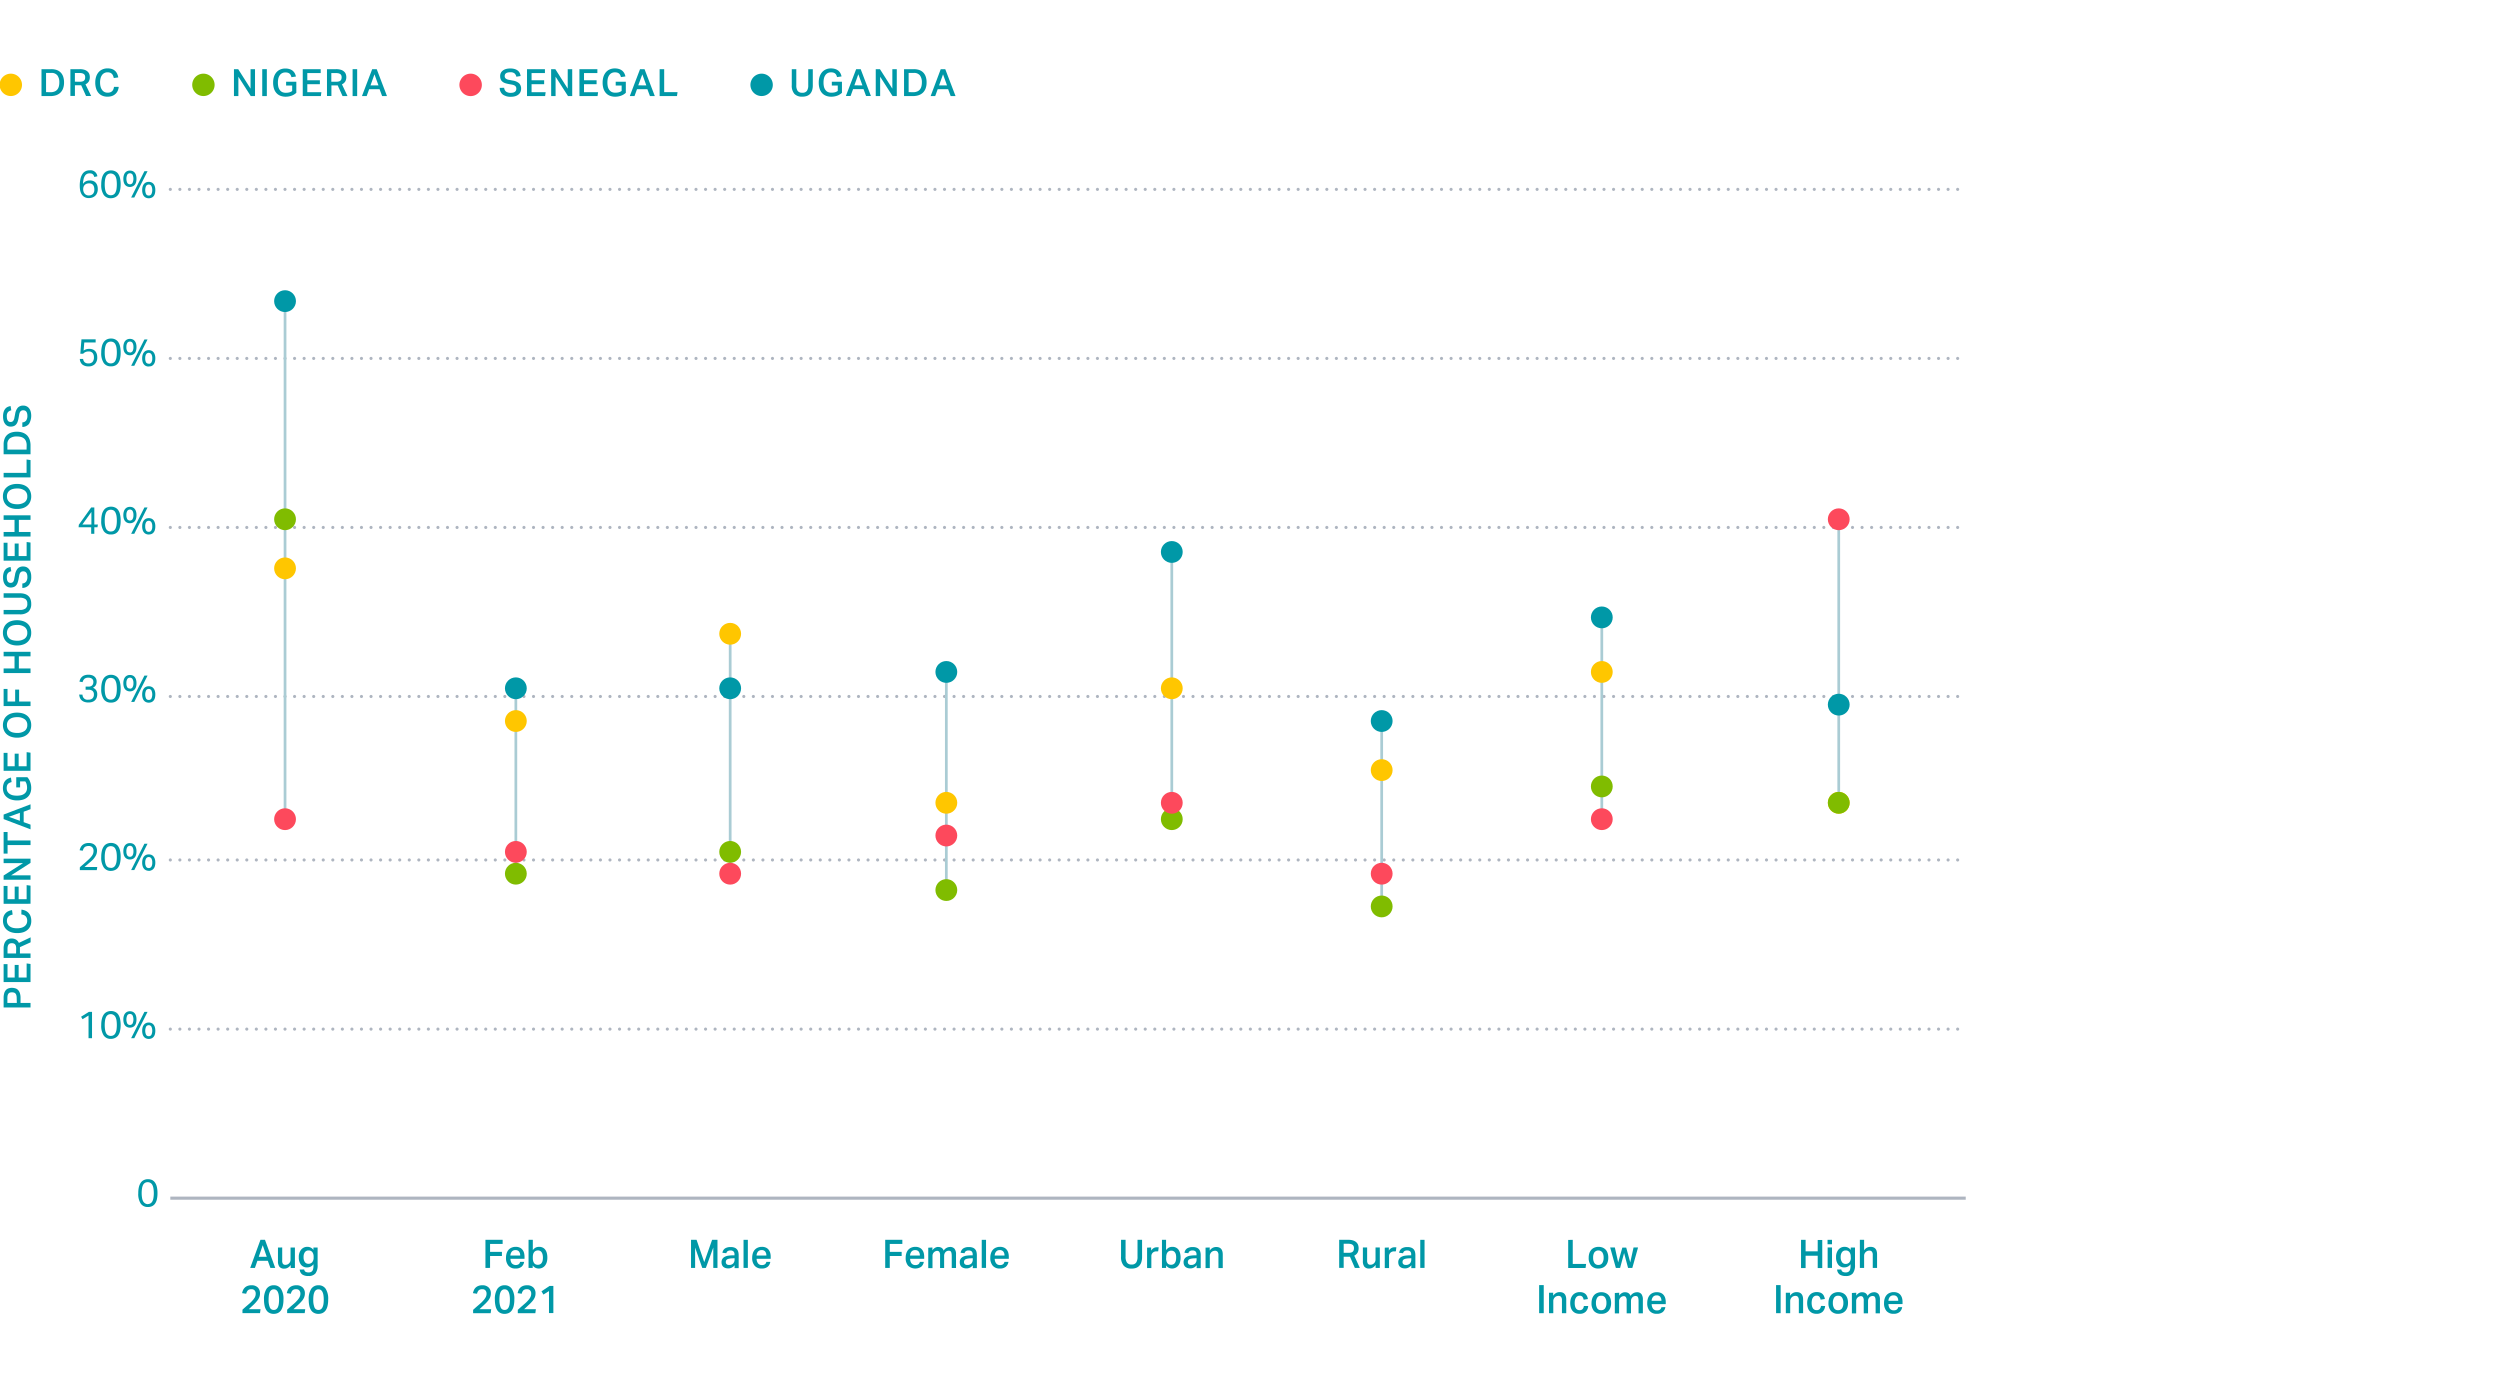 <svg id="Layer_3" data-name="Layer 3" xmlns="http://www.w3.org/2000/svg" viewBox="0 0 795.15 437.89" xml:space="preserve" width="795.15" height="437.89"><defs><style>.cls-1,.cls-2,.cls-4{fill:none;}.cls-1,.cls-2{stroke:#aeb5c0;}.cls-1,.cls-4{stroke-linecap:round;}.cls-1{stroke-miterlimit:11;stroke-dasharray:0 3.04;}.cls-2{stroke-linejoin:round;}.cls-3{fill:#0098a7;}.cls-4{stroke:#aaccd4;stroke-miterlimit:10;stroke-width:0.87px;}.cls-5{fill:#ffc600;}.cls-6{fill:#80bc00;}.cls-7{fill:#fd495c;}</style></defs><path class="cls-1" d="M54.17,60.23H625.22M54.17,114H625.22M54.17,167.76H625.22M54.17,221.52H625.22m-571.05,52H625.22M54.17,327.32H625.22"/><line class="cls-2" x1="54.17" y1="381.08" x2="625.22" y2="381.08"/><path class="cls-3" d="M47,383.9a2.61,2.61,0,0,1-2.22-1.06,5.53,5.53,0,0,1-.8-3.34,8.23,8.23,0,0,1,.21-2,4.3,4.3,0,0,1,.62-1.38,2.59,2.59,0,0,1,1-.81,3,3,0,0,1,1.27-.26,3.07,3.07,0,0,1,1.27.26,2.43,2.43,0,0,1,.94.81,4.08,4.08,0,0,1,.6,1.38,8.82,8.82,0,0,1,.2,2,8.66,8.66,0,0,1-.2,2,3.94,3.94,0,0,1-.6,1.37,2.47,2.47,0,0,1-1,.8A3,3,0,0,1,47,383.9Zm0-.94a1.59,1.59,0,0,0,.9-.24,1.64,1.64,0,0,0,.59-.68,3.44,3.44,0,0,0,.32-1.08,9.14,9.14,0,0,0,.11-1.46,8.92,8.92,0,0,0-.11-1.45,3.57,3.57,0,0,0-.32-1.1,1.64,1.64,0,0,0-.59-.68A1.59,1.59,0,0,0,47,376a1.68,1.68,0,0,0-.92.24,1.72,1.72,0,0,0-.59.68,3.57,3.57,0,0,0-.32,1.1,8.92,8.92,0,0,0-.11,1.45,9.14,9.14,0,0,0,.11,1.46,3.44,3.44,0,0,0,.32,1.08,1.72,1.72,0,0,0,.59.68A1.68,1.68,0,0,0,47,383Z"/><path class="cls-3" d="M26.43,114.16a1.83,1.83,0,0,0,.52,1.08,1.79,1.79,0,0,0,1.23.35,1.64,1.64,0,0,0,1.24-.47,2.14,2.14,0,0,0,.45-1.5,2.07,2.07,0,0,0-.39-1.32,1.52,1.52,0,0,0-1.29-.51,2.4,2.4,0,0,0-1,.18,2.24,2.24,0,0,0-.74.54h-.91l.37-4.59h4.51v1H26.81l-.22,2.61a2.71,2.71,0,0,1,.8-.43,3.26,3.26,0,0,1,1-.14,2.88,2.88,0,0,1,1.15.21,2.18,2.18,0,0,1,.8.58,2.57,2.57,0,0,1,.45.87,3.82,3.82,0,0,1,.14,1,2.94,2.94,0,0,1-.74,2.17,2.65,2.65,0,0,1-2,.74,3,3,0,0,1-2-.59,2.46,2.46,0,0,1-.8-1.77Z"/><path class="cls-3" d="M35.24,116.52A2.63,2.63,0,0,1,33,115.46a5.6,5.6,0,0,1-.8-3.34,8.2,8.2,0,0,1,.22-2,3.91,3.91,0,0,1,.62-1.38,2.56,2.56,0,0,1,1-.81,3.08,3.08,0,0,1,1.28-.26,3,3,0,0,1,1.26.26,2.53,2.53,0,0,1,1,.81,3.89,3.89,0,0,1,.59,1.38,8.23,8.23,0,0,1,.21,2,8.09,8.09,0,0,1-.21,2,3.6,3.6,0,0,1-.6,1.37,2.38,2.38,0,0,1-1,.8A3,3,0,0,1,35.24,116.52Zm0-.94a1.65,1.65,0,0,0,.91-.24,1.62,1.62,0,0,0,.58-.68,3.72,3.72,0,0,0,.33-1.08,9.22,9.22,0,0,0,.1-1.46,9,9,0,0,0-.1-1.45,3.86,3.86,0,0,0-.33-1.1,1.62,1.62,0,0,0-.58-.68,1.85,1.85,0,0,0-1.82,0,1.67,1.67,0,0,0-.6.68,4.23,4.23,0,0,0-.32,1.1,9,9,0,0,0-.1,1.45,9.22,9.22,0,0,0,.1,1.46,4.06,4.06,0,0,0,.32,1.08,1.67,1.67,0,0,0,.6.68A1.65,1.65,0,0,0,35.26,115.58Z"/><path class="cls-3" d="M41.32,113a2.23,2.23,0,0,1-.83-.16,1.93,1.93,0,0,1-.66-.48,2.05,2.05,0,0,1-.44-.8,4,4,0,0,1-.16-1.17,3.64,3.64,0,0,1,.17-1.16,2.1,2.1,0,0,1,.44-.81,1.7,1.7,0,0,1,.66-.48,2,2,0,0,1,.82-.16,2.1,2.1,0,0,1,.84.16,1.57,1.57,0,0,1,.66.48,2.08,2.08,0,0,1,.43.81,3.65,3.65,0,0,1,.16,1.16,4.06,4.06,0,0,1-.15,1.17,2,2,0,0,1-.43.8,1.76,1.76,0,0,1-.66.48A2.3,2.3,0,0,1,41.32,113Zm0-.87a1,1,0,0,0,.83-.41,2.43,2.43,0,0,0,.29-1.33,2.39,2.39,0,0,0-.29-1.32.93.93,0,0,0-.83-.43.94.94,0,0,0-.83.43,2.39,2.39,0,0,0-.29,1.32,2.43,2.43,0,0,0,.29,1.33A1,1,0,0,0,41.32,112.08Zm1.39,4.22h-1l4.22-8.38h1Zm4.6.24a2.19,2.19,0,0,1-.83-.16,1.66,1.66,0,0,1-.66-.48,2.05,2.05,0,0,1-.44-.8,3.72,3.72,0,0,1-.16-1.17,4,4,0,0,1,.16-1.16,2.25,2.25,0,0,1,.45-.81,1.7,1.7,0,0,1,.66-.48,2,2,0,0,1,.82-.16,2.13,2.13,0,0,1,.84.16,1.63,1.63,0,0,1,.66.48,2.23,2.23,0,0,1,.43.81,3.65,3.65,0,0,1,.16,1.16,4.06,4.06,0,0,1-.15,1.17,2,2,0,0,1-.43.8,1.66,1.66,0,0,1-.66.48A2.3,2.3,0,0,1,47.31,116.54Zm0-.87a1,1,0,0,0,.83-.41,2.43,2.43,0,0,0,.29-1.33,2.39,2.39,0,0,0-.29-1.32,1,1,0,0,0-1.66,0,2.39,2.39,0,0,0-.29,1.32,2.43,2.43,0,0,0,.29,1.33A1,1,0,0,0,47.31,115.67Z"/><path class="cls-3" d="M30,56.29a4.14,4.14,0,0,0-.21-.51,1.15,1.15,0,0,0-.29-.36.94.94,0,0,0-.41-.21,2.06,2.06,0,0,0-.6-.07,1.94,1.94,0,0,0-.82.17,1.6,1.6,0,0,0-.64.58,3.42,3.42,0,0,0-.43,1,7.57,7.57,0,0,0-.2,1.61,2.32,2.32,0,0,1,.92-.85,2.92,2.92,0,0,1,1.26-.26,2.68,2.68,0,0,1,1.15.22,2,2,0,0,1,.78.58,2.48,2.48,0,0,1,.45.87,3.83,3.83,0,0,1,.14,1.09,3.07,3.07,0,0,1-.2,1.16,2.59,2.59,0,0,1-.56.9,2.63,2.63,0,0,1-.9.58,3.22,3.22,0,0,1-1.18.21,2.68,2.68,0,0,1-1.43-.35,2.56,2.56,0,0,1-.89-.9,4,4,0,0,1-.45-1.23,8,8,0,0,1-.12-1.38,9.65,9.65,0,0,1,.26-2.43,4.57,4.57,0,0,1,.7-1.52,2.45,2.45,0,0,1,1-.79,3,3,0,0,1,1.18-.23,2.18,2.18,0,0,1,2.46,1.9Zm-1.74,5.87a1.76,1.76,0,0,0,1.32-.51A2,2,0,0,0,30,60.23a3.08,3.08,0,0,0-.09-.75,1.57,1.57,0,0,0-.29-.61,1.25,1.25,0,0,0-.52-.41,1.86,1.86,0,0,0-.79-.14,2.15,2.15,0,0,0-.71.11,1.51,1.51,0,0,0-.6.35,1.6,1.6,0,0,0-.41.62,2.48,2.48,0,0,0,0,1.6,1.9,1.9,0,0,0,.34.59,1.54,1.54,0,0,0,.53.41A1.51,1.51,0,0,0,28.23,62.16Z"/><path class="cls-3" d="M35.24,63.05A2.65,2.65,0,0,1,33,62a5.64,5.64,0,0,1-.8-3.35,8.05,8.05,0,0,1,.22-2,4,4,0,0,1,.62-1.39,2.45,2.45,0,0,1,1-.8,2.93,2.93,0,0,1,1.28-.26,2.84,2.84,0,0,1,1.26.26,2.42,2.42,0,0,1,1,.8,3.94,3.94,0,0,1,.59,1.39,9.35,9.35,0,0,1,0,3.94,3.65,3.65,0,0,1-.6,1.38,2.55,2.55,0,0,1-1,.8A3.13,3.13,0,0,1,35.24,63.05Zm0-.95a1.65,1.65,0,0,0,.91-.24,1.57,1.57,0,0,0,.58-.68,3.62,3.62,0,0,0,.33-1.08,10.64,10.64,0,0,0,0-2.91,3.79,3.79,0,0,0-.33-1.09,1.74,1.74,0,0,0-2.4-.69,1.7,1.7,0,0,0-.6.69,4.14,4.14,0,0,0-.32,1.09,10.64,10.64,0,0,0,0,2.91,4,4,0,0,0,.32,1.08,1.6,1.6,0,0,0,.6.68A1.65,1.65,0,0,0,35.26,62.1Z"/><path class="cls-3" d="M41.32,59.47a2,2,0,0,1-.83-.16,1.78,1.78,0,0,1-.66-.47,2.1,2.1,0,0,1-.44-.81,4,4,0,0,1-.16-1.17,3.68,3.68,0,0,1,.17-1.16,2.17,2.17,0,0,1,.44-.81,1.93,1.93,0,0,1,.66-.48,2.22,2.22,0,0,1,.82-.16,2.28,2.28,0,0,1,.84.16,1.76,1.76,0,0,1,.66.48,2.16,2.16,0,0,1,.43.81,3.7,3.7,0,0,1,.16,1.16A4.06,4.06,0,0,1,43.26,58a2.08,2.08,0,0,1-.43.81,1.63,1.63,0,0,1-.66.47A2.11,2.11,0,0,1,41.32,59.47Zm0-.86a.94.94,0,0,0,.83-.42,3.17,3.17,0,0,0,0-2.65,1,1,0,0,0-.83-.43,1,1,0,0,0-.83.43,3.17,3.17,0,0,0,0,2.65A1,1,0,0,0,41.32,58.61Zm1.39,4.22h-1l4.22-8.38h1Zm4.6.23a2,2,0,0,1-.83-.16,1.63,1.63,0,0,1-.66-.47,2.1,2.1,0,0,1-.44-.81,3.72,3.72,0,0,1-.16-1.17,4,4,0,0,1,.16-1.16,2.34,2.34,0,0,1,.45-.81,1.93,1.93,0,0,1,.66-.48,2.18,2.18,0,0,1,.82-.16,2.32,2.32,0,0,1,.84.16,1.84,1.84,0,0,1,.66.48,2.31,2.31,0,0,1,.43.81,3.7,3.7,0,0,1,.16,1.16,4.06,4.06,0,0,1-.15,1.17,2.08,2.08,0,0,1-.43.81,1.63,1.63,0,0,1-.66.47A2.11,2.11,0,0,1,47.31,63.06Zm0-.86a.94.94,0,0,0,.83-.42,3.17,3.17,0,0,0,0-2.65,1,1,0,0,0-1.66,0,3.17,3.17,0,0,0,0,2.65A.94.94,0,0,0,47.31,62.2Z"/><path class="cls-3" d="M26.25,220.94a1.57,1.57,0,0,0,1.87,1.6,1.83,1.83,0,0,0,1.3-.42,1.61,1.61,0,0,0,.44-1.22,1.39,1.39,0,0,0-.45-1.17,1.91,1.91,0,0,0-1.23-.35h-.95v-1h1a1.49,1.49,0,0,0,1.07-.38,1.46,1.46,0,0,0,.39-1.1,1.23,1.23,0,0,0-.4-1,1.8,1.8,0,0,0-1.19-.35,1.83,1.83,0,0,0-1.22.34,2.12,2.12,0,0,0-.61,1.07l-1-.16a3.43,3.43,0,0,1,.27-.82,2.4,2.4,0,0,1,.53-.7,2.18,2.18,0,0,1,.83-.49,3.61,3.61,0,0,1,1.21-.19,3.7,3.7,0,0,1,1.17.17,2.37,2.37,0,0,1,.81.47,1.94,1.94,0,0,1,.49.69,2.22,2.22,0,0,1,.16.85,2.24,2.24,0,0,1-.29,1.18,2.13,2.13,0,0,1-.9.79,2.17,2.17,0,0,1,1.05.82,2.25,2.25,0,0,1,.33,1.24,3,3,0,0,1-.17,1.05,2.15,2.15,0,0,1-.51.83,2.32,2.32,0,0,1-.88.55,3.53,3.53,0,0,1-1.23.19,3.59,3.59,0,0,1-1.41-.23,2.62,2.62,0,0,1-.9-.6,2.19,2.19,0,0,1-.47-.82,3.91,3.91,0,0,1-.17-.88Z"/><path class="cls-3" d="M35.24,223.47A2.63,2.63,0,0,1,33,222.41a5.58,5.58,0,0,1-.8-3.34,8.2,8.2,0,0,1,.22-2,4,4,0,0,1,.62-1.38,2.45,2.45,0,0,1,1-.8,2.93,2.93,0,0,1,1.28-.27,2.84,2.84,0,0,1,1.26.27,2.42,2.42,0,0,1,1,.8,4,4,0,0,1,.59,1.38,8.23,8.23,0,0,1,.21,2,8.09,8.09,0,0,1-.21,2,3.6,3.6,0,0,1-.6,1.37,2.38,2.38,0,0,1-1,.8A3,3,0,0,1,35.24,223.47Zm0-.94a1.65,1.65,0,0,0,.91-.24,1.62,1.62,0,0,0,.58-.68,3.62,3.62,0,0,0,.33-1.08,9.22,9.22,0,0,0,.1-1.46,9.09,9.09,0,0,0-.1-1.45,3.86,3.86,0,0,0-.33-1.1,1.69,1.69,0,0,0-.58-.68,1.85,1.85,0,0,0-1.82,0,1.73,1.73,0,0,0-.6.68,4.23,4.23,0,0,0-.32,1.1,9.09,9.09,0,0,0-.1,1.45,9.22,9.22,0,0,0,.1,1.46,4,4,0,0,0,.32,1.08,1.67,1.67,0,0,0,.6.68A1.65,1.65,0,0,0,35.26,222.53Z"/><path class="cls-3" d="M41.32,219.9a2.23,2.23,0,0,1-.83-.16,1.9,1.9,0,0,1-.66-.47,2.1,2.1,0,0,1-.44-.81,4,4,0,0,1-.16-1.17,3.64,3.64,0,0,1,.17-1.16,2.1,2.1,0,0,1,.44-.81,1.7,1.7,0,0,1,.66-.48,2,2,0,0,1,.82-.16,2.1,2.1,0,0,1,.84.16,1.57,1.57,0,0,1,.66.48,2.08,2.08,0,0,1,.43.81,3.65,3.65,0,0,1,.16,1.16,4.06,4.06,0,0,1-.15,1.17,2.08,2.08,0,0,1-.43.81,1.74,1.74,0,0,1-.66.47A2.3,2.3,0,0,1,41.32,219.9Zm0-.86a.94.94,0,0,0,.83-.42,2.43,2.43,0,0,0,.29-1.33,2.39,2.39,0,0,0-.29-1.32.93.93,0,0,0-.83-.43.94.94,0,0,0-.83.43,2.39,2.39,0,0,0-.29,1.32,2.43,2.43,0,0,0,.29,1.33A1,1,0,0,0,41.32,219Zm1.39,4.22h-1l4.22-8.38h1Zm4.6.23a2.19,2.19,0,0,1-.83-.16,1.74,1.74,0,0,1-.66-.47,2.1,2.1,0,0,1-.44-.81,3.72,3.72,0,0,1-.16-1.17,4,4,0,0,1,.16-1.16,2.25,2.25,0,0,1,.45-.81,1.7,1.7,0,0,1,.66-.48,2,2,0,0,1,.82-.16,2.13,2.13,0,0,1,.84.16,1.63,1.63,0,0,1,.66.48,2.23,2.23,0,0,1,.43.81,3.65,3.65,0,0,1,.16,1.16,4.06,4.06,0,0,1-.15,1.17,2.08,2.08,0,0,1-.43.81,1.74,1.74,0,0,1-.66.47A2.3,2.3,0,0,1,47.31,223.49Zm0-.86a.94.94,0,0,0,.83-.42,3.17,3.17,0,0,0,0-2.65,1,1,0,0,0-1.66,0,3.17,3.17,0,0,0,0,2.65A.94.94,0,0,0,47.31,222.63Z"/><path class="cls-3" d="M25.07,166.91,29,161.4h1v5.43h1.14l-.14.87H30v2.08H29V167.7h-4Zm4-.08v-4l-2.87,4Z"/><path class="cls-3" d="M35.24,170A2.63,2.63,0,0,1,33,168.94a5.6,5.6,0,0,1-.8-3.34,8.2,8.2,0,0,1,.22-2,3.83,3.83,0,0,1,.62-1.38,2.39,2.39,0,0,1,1-.81,3.08,3.08,0,0,1,1.28-.26,3,3,0,0,1,1.26.26,2.36,2.36,0,0,1,1,.81,3.81,3.81,0,0,1,.59,1.38,8.23,8.23,0,0,1,.21,2,8.15,8.15,0,0,1-.21,2,3.67,3.67,0,0,1-.6,1.37,2.38,2.38,0,0,1-1,.8A3.13,3.13,0,0,1,35.24,170Zm0-.95a1.73,1.73,0,0,0,.91-.23,1.69,1.69,0,0,0,.58-.68,3.79,3.79,0,0,0,.33-1.09,9.09,9.09,0,0,0,.1-1.45,9.22,9.22,0,0,0-.1-1.46,3.79,3.79,0,0,0-.33-1.09,1.65,1.65,0,0,0-.58-.69,1.92,1.92,0,0,0-1.82,0,1.7,1.7,0,0,0-.6.69,4.14,4.14,0,0,0-.32,1.09,9.22,9.22,0,0,0-.1,1.46,9.09,9.09,0,0,0,.1,1.45,4.14,4.14,0,0,0,.32,1.09,1.56,1.56,0,0,0,1.51.91Z"/><path class="cls-3" d="M41.32,166.42a2,2,0,0,1-.83-.16,1.78,1.78,0,0,1-.66-.47,2.1,2.1,0,0,1-.44-.81,3.94,3.94,0,0,1-.16-1.17,3.57,3.57,0,0,1,.17-1.15,2.22,2.22,0,0,1,.44-.82,1.93,1.93,0,0,1,.66-.48,2.21,2.21,0,0,1,.82-.15,2.28,2.28,0,0,1,.84.15,1.76,1.76,0,0,1,.66.48,2.21,2.21,0,0,1,.43.82,3.59,3.59,0,0,1,.16,1.15,4,4,0,0,1-.15,1.17,2.08,2.08,0,0,1-.43.81,1.63,1.63,0,0,1-.66.47A2.11,2.11,0,0,1,41.32,166.42Zm0-.86a.94.94,0,0,0,.83-.42,2.41,2.41,0,0,0,.29-1.33,2.44,2.44,0,0,0-.29-1.32.94.94,0,0,0-.83-.42,1,1,0,0,0-.83.42,2.44,2.44,0,0,0-.29,1.32,2.41,2.41,0,0,0,.29,1.33A1,1,0,0,0,41.32,165.56Zm1.39,4.22h-1l4.22-8.38h1Zm4.6.23a2,2,0,0,1-.83-.16,1.63,1.63,0,0,1-.66-.47,2.1,2.1,0,0,1-.44-.81,3.63,3.63,0,0,1-.16-1.17,3.89,3.89,0,0,1,.16-1.15,2.39,2.39,0,0,1,.45-.82,1.93,1.93,0,0,1,.66-.48,2.18,2.18,0,0,1,.82-.15,2.32,2.32,0,0,1,.84.15,1.84,1.84,0,0,1,.66.48,2.36,2.36,0,0,1,.43.82,3.59,3.59,0,0,1,.16,1.15,4,4,0,0,1-.15,1.17,2.08,2.08,0,0,1-.43.81,1.63,1.63,0,0,1-.66.47A2.11,2.11,0,0,1,47.31,170Zm0-.86a.94.94,0,0,0,.83-.42,2.41,2.41,0,0,0,.29-1.33,2.44,2.44,0,0,0-.29-1.32,1,1,0,0,0-1.66,0,2.44,2.44,0,0,0-.29,1.32,2.41,2.41,0,0,0,.29,1.33A.94.94,0,0,0,47.31,169.15Z"/><path class="cls-3" d="M28.16,323l-1.91,1.17-.46-.79,2.48-1.55h1v8.38H28.16Z"/><path class="cls-3" d="M35.24,330.43A2.65,2.65,0,0,1,33,329.37a5.64,5.64,0,0,1-.8-3.35,8.05,8.05,0,0,1,.22-2,4,4,0,0,1,.62-1.39,2.45,2.45,0,0,1,1-.8,2.93,2.93,0,0,1,1.28-.26,2.84,2.84,0,0,1,1.26.26,2.42,2.42,0,0,1,1,.8,3.94,3.94,0,0,1,.59,1.39,9.35,9.35,0,0,1,0,3.94,3.65,3.65,0,0,1-.6,1.38,2.55,2.55,0,0,1-1,.8A3.13,3.13,0,0,1,35.24,330.43Zm0-.95a1.65,1.65,0,0,0,.91-.24,1.57,1.57,0,0,0,.58-.68,3.62,3.62,0,0,0,.33-1.08,10.64,10.64,0,0,0,0-2.91,3.79,3.79,0,0,0-.33-1.09,1.71,1.71,0,0,0-2.4-.69,1.7,1.7,0,0,0-.6.69,4.14,4.14,0,0,0-.32,1.09,10.64,10.64,0,0,0,0,2.91,4,4,0,0,0,.32,1.08,1.6,1.6,0,0,0,.6.68A1.65,1.65,0,0,0,35.26,329.48Z"/><path class="cls-3" d="M41.32,326.85a2,2,0,0,1-.83-.16,1.78,1.78,0,0,1-.66-.47,2.1,2.1,0,0,1-.44-.81,4,4,0,0,1-.16-1.17,3.68,3.68,0,0,1,.17-1.16,2.17,2.17,0,0,1,.44-.81,1.93,1.93,0,0,1,.66-.48,2.22,2.22,0,0,1,.82-.16,2.28,2.28,0,0,1,.84.16,1.76,1.76,0,0,1,.66.48,2.16,2.16,0,0,1,.43.81,3.7,3.7,0,0,1,.16,1.16,4.06,4.06,0,0,1-.15,1.17,2.08,2.08,0,0,1-.43.81,1.63,1.63,0,0,1-.66.47A2.11,2.11,0,0,1,41.32,326.85Zm0-.86a.94.94,0,0,0,.83-.42,3.17,3.17,0,0,0,0-2.65,1,1,0,0,0-.83-.43,1,1,0,0,0-.83.43,3.17,3.17,0,0,0,0,2.65A1,1,0,0,0,41.32,326Zm1.39,4.22h-1l4.22-8.38h1Zm4.6.23a2,2,0,0,1-.83-.16,1.63,1.63,0,0,1-.66-.47,2.1,2.1,0,0,1-.44-.81,3.72,3.72,0,0,1-.16-1.17,4,4,0,0,1,.16-1.16,2.25,2.25,0,0,1,.45-.81,1.93,1.93,0,0,1,.66-.48,2.18,2.18,0,0,1,.82-.16,2.32,2.32,0,0,1,.84.16,1.84,1.84,0,0,1,.66.48,2.23,2.23,0,0,1,.43.81,3.7,3.7,0,0,1,.16,1.16,4.06,4.06,0,0,1-.15,1.17,2.08,2.08,0,0,1-.43.81,1.63,1.63,0,0,1-.66.47A2.11,2.11,0,0,1,47.31,330.44Zm0-.86a.94.94,0,0,0,.83-.42,3.17,3.17,0,0,0,0-2.65,1,1,0,0,0-1.66,0,3.17,3.17,0,0,0,0,2.65A.94.94,0,0,0,47.31,329.58Z"/><path class="cls-3" d="M25.39,275.86c.3-.28.63-.57,1-.87l1.07-.95c.38-.34.72-.65,1-.93a7.09,7.09,0,0,0,.71-.81,2.92,2.92,0,0,0,.44-.78,2.72,2.72,0,0,0,.14-.86,1.59,1.59,0,0,0-.41-1.18,1.54,1.54,0,0,0-1.14-.4,2.39,2.39,0,0,0-.75.1,1.41,1.41,0,0,0-.53.28,1.52,1.52,0,0,0-.35.47,3,3,0,0,0-.25.65l-1-.15a5.69,5.69,0,0,1,.3-.85,2.57,2.57,0,0,1,.53-.74,2.72,2.72,0,0,1,.84-.52,3.46,3.46,0,0,1,1.24-.2,3.31,3.31,0,0,1,1.13.18,2.28,2.28,0,0,1,.82.51,2,2,0,0,1,.5.77,2.64,2.64,0,0,1,.18,1,3.75,3.75,0,0,1-.15,1,3.54,3.54,0,0,1-.47.93,5.93,5.93,0,0,1-.79,1q-.48.48-1.14,1l-.71.62c-.25.2-.48.41-.72.62h4.06l-.16,1H25.39Z"/><path class="cls-3" d="M35.24,277A2.63,2.63,0,0,1,33,275.89a5.6,5.6,0,0,1-.8-3.34,8.2,8.2,0,0,1,.22-2,3.83,3.83,0,0,1,.62-1.38,2.39,2.39,0,0,1,1-.81,3.08,3.08,0,0,1,1.28-.26,3,3,0,0,1,1.26.26,2.36,2.36,0,0,1,1,.81,3.81,3.81,0,0,1,.59,1.38,8.23,8.23,0,0,1,.21,2,8.15,8.15,0,0,1-.21,2,3.67,3.67,0,0,1-.6,1.37,2.38,2.38,0,0,1-1,.8A3.13,3.13,0,0,1,35.24,277Zm0-.95a1.64,1.64,0,0,0,.91-.23,1.69,1.69,0,0,0,.58-.68,3.79,3.79,0,0,0,.33-1.09,9.09,9.09,0,0,0,.1-1.45,9.22,9.22,0,0,0-.1-1.46,3.79,3.79,0,0,0-.33-1.09,1.65,1.65,0,0,0-.58-.69,1.92,1.92,0,0,0-1.82,0,1.7,1.7,0,0,0-.6.69,4.14,4.14,0,0,0-.32,1.09,9.22,9.22,0,0,0-.1,1.46,9.09,9.09,0,0,0,.1,1.45,4.14,4.14,0,0,0,.32,1.09,1.73,1.73,0,0,0,.6.68A1.64,1.64,0,0,0,35.26,276Z"/><path class="cls-3" d="M41.32,273.37a2,2,0,0,1-.83-.16,1.78,1.78,0,0,1-.66-.47,2.1,2.1,0,0,1-.44-.81,3.94,3.94,0,0,1-.16-1.17,3.57,3.57,0,0,1,.17-1.15,2.22,2.22,0,0,1,.44-.82,1.93,1.93,0,0,1,.66-.48,2.21,2.21,0,0,1,.82-.15,2.28,2.28,0,0,1,.84.15,1.76,1.76,0,0,1,.66.48,2.21,2.21,0,0,1,.43.82,3.59,3.59,0,0,1,.16,1.15,4,4,0,0,1-.15,1.17,2.08,2.08,0,0,1-.43.81,1.63,1.63,0,0,1-.66.47A2.11,2.11,0,0,1,41.32,273.37Zm0-.86a.94.94,0,0,0,.83-.42,2.41,2.41,0,0,0,.29-1.33,2.44,2.44,0,0,0-.29-1.32.94.94,0,0,0-.83-.42,1,1,0,0,0-.83.42,2.44,2.44,0,0,0-.29,1.32,2.41,2.41,0,0,0,.29,1.33A1,1,0,0,0,41.32,272.51Zm1.39,4.22h-1l4.22-8.38h1Zm4.6.23a2,2,0,0,1-.83-.16,1.63,1.63,0,0,1-.66-.47,2.1,2.1,0,0,1-.44-.81,3.63,3.63,0,0,1-.16-1.17,3.89,3.89,0,0,1,.16-1.15,2.39,2.39,0,0,1,.45-.82,1.93,1.93,0,0,1,.66-.48,2.18,2.18,0,0,1,.82-.15,2.32,2.32,0,0,1,.84.15,1.84,1.84,0,0,1,.66.48,2.36,2.36,0,0,1,.43.82,3.59,3.59,0,0,1,.16,1.15,4,4,0,0,1-.15,1.17,2.08,2.08,0,0,1-.43.81,1.63,1.63,0,0,1-.66.47A2.11,2.11,0,0,1,47.31,277Zm0-.86a.94.94,0,0,0,.83-.42,2.41,2.41,0,0,0,.29-1.33,2.44,2.44,0,0,0-.29-1.32,1,1,0,0,0-1.66,0,2.44,2.44,0,0,0-.29,1.32,2.41,2.41,0,0,0,.29,1.33A.94.94,0,0,0,47.31,276.1Z"/><line class="cls-4" x1="90.66" y1="95.78" x2="90.66" y2="260.55"/><circle class="cls-5" cx="90.66" cy="180.77" r="3.47"/><circle class="cls-6" cx="90.66" cy="165.16" r="3.47"/><circle class="cls-7" cx="90.66" cy="260.55" r="3.47"/><circle class="cls-3" cx="90.66" cy="95.78" r="3.47"/><path class="cls-3" d="M82.84,394.34h1.44l3.26,8.93H86L85.19,401H81.87l-.79,2.28h-1.5Zm2,5.39-1.28-3.68-1.26,3.68Z"/><path class="cls-3" d="M89.76,396.77v4.08A1.78,1.78,0,0,0,90,402a1,1,0,0,0,.79.3,1.75,1.75,0,0,0,.58-.11,1.65,1.65,0,0,0,.52-.33,1.59,1.59,0,0,0,.37-.51,1.51,1.51,0,0,0,.15-.68v-3.87H93.8v6.5H92.46v-.95a2.8,2.8,0,0,1-.93.87,2.18,2.18,0,0,1-1.08.28,1.92,1.92,0,0,1-1.57-.59,2.87,2.87,0,0,1-.47-1.8v-4.31Z"/><path class="cls-3" d="M96.75,403.77a1.08,1.08,0,0,0,.42.73,2,2,0,0,0,1,.21,1.56,1.56,0,0,0,.89-.23,1.29,1.29,0,0,0,.49-.69,4.23,4.23,0,0,0,.15-1.27v-.44a2.34,2.34,0,0,1-.84.76,2.4,2.4,0,0,1-1.14.27,2.35,2.35,0,0,1-2-.87,3.78,3.78,0,0,1-.68-2.39,3.64,3.64,0,0,1,.74-2.38,2.46,2.46,0,0,1,2-.9,2.26,2.26,0,0,1,1.91,1v-.78h1.33v5.52a4.24,4.24,0,0,1-.69,2.71,2.74,2.74,0,0,1-2.2.83,3.43,3.43,0,0,1-2-.49,2.13,2.13,0,0,1-.8-1.57Zm3-4a2.43,2.43,0,0,0-.41-1.53,1.42,1.42,0,0,0-1.2-.52,1.38,1.38,0,0,0-1.16.54,2.53,2.53,0,0,0-.42,1.57,2.62,2.62,0,0,0,.4,1.57,1.31,1.31,0,0,0,1.12.56,1.5,1.5,0,0,0,1.23-.52,2.24,2.24,0,0,0,.44-1.47Z"/><path class="cls-3" d="M77.12,416.56c.61-.56,1.17-1.06,1.69-1.5s1-.85,1.33-1.24a6.1,6.1,0,0,0,.88-1.13,2.46,2.46,0,0,0,.31-1.22,1.47,1.47,0,0,0-.35-1.05,1.28,1.28,0,0,0-1-.38,1.64,1.64,0,0,0-1.11.33,2.1,2.1,0,0,0-.55,1.12L77,411.3a5,5,0,0,1,.3-.95,2.51,2.51,0,0,1,.56-.8,2.4,2.4,0,0,1,.87-.55,3.41,3.41,0,0,1,1.27-.21,2.74,2.74,0,0,1,2,.71,2.56,2.56,0,0,1,.69,1.88,3.11,3.11,0,0,1-.26,1.32,4.48,4.48,0,0,1-.73,1.14A10.29,10.29,0,0,1,80.63,415c-.44.41-.94.87-1.49,1.4h3.73l-.17,1.26H77.12v-1.11Z"/><path class="cls-3" d="M87.08,417.89a3,3,0,0,1-1.29-.26,2.35,2.35,0,0,1-1-.82,4,4,0,0,1-.61-1.42,8.74,8.74,0,0,1-.21-2.05,5.91,5.91,0,0,1,.81-3.42,2.68,2.68,0,0,1,2.31-1.13,2.63,2.63,0,0,1,2.26,1.11,5.83,5.83,0,0,1,.81,3.44,8.74,8.74,0,0,1-.21,2.05,4,4,0,0,1-.61,1.41,2.58,2.58,0,0,1-1,.83A3.27,3.27,0,0,1,87.08,417.89Zm0-1.25a1.25,1.25,0,0,0,.79-.23,1.72,1.72,0,0,0,.52-.65,3.91,3.91,0,0,0,.28-1,9.59,9.59,0,0,0,.09-1.38,9.4,9.4,0,0,0-.09-1.36,4,4,0,0,0-.28-1.05,1.84,1.84,0,0,0-.52-.66,1.32,1.32,0,0,0-.79-.23,1.25,1.25,0,0,0-.78.24,1.68,1.68,0,0,0-.51.67,3.84,3.84,0,0,0-.28,1,11.19,11.19,0,0,0-.08,1.36,6.06,6.06,0,0,0,.38,2.45A1.29,1.29,0,0,0,87.09,416.64Z"/><path class="cls-3" d="M91.33,416.56c.61-.56,1.17-1.06,1.69-1.5s1-.85,1.33-1.24a5.62,5.62,0,0,0,.87-1.13,2.37,2.37,0,0,0,.32-1.22,1.51,1.51,0,0,0-.35-1.05,1.28,1.28,0,0,0-1-.38,1.62,1.62,0,0,0-1.11.33,2.1,2.1,0,0,0-.56,1.12l-1.3-.19a5,5,0,0,1,.3-.95,2.48,2.48,0,0,1,.55-.8A2.53,2.53,0,0,1,93,409a3.41,3.41,0,0,1,1.27-.21,2.71,2.71,0,0,1,2,.71,2.53,2.53,0,0,1,.7,1.88,3.27,3.27,0,0,1-.26,1.32,4.48,4.48,0,0,1-.73,1.14A12.34,12.34,0,0,1,94.84,415c-.44.41-.94.87-1.49,1.4h3.73l-.17,1.26H91.33v-1.11Z"/><path class="cls-3" d="M101.29,417.89a3,3,0,0,1-1.29-.26,2.44,2.44,0,0,1-1-.82,4.14,4.14,0,0,1-.6-1.42,8.74,8.74,0,0,1-.21-2.05,5.91,5.91,0,0,1,.81-3.42,2.68,2.68,0,0,1,2.31-1.13,2.63,2.63,0,0,1,2.26,1.11,5.83,5.83,0,0,1,.81,3.44,8.74,8.74,0,0,1-.21,2.05,4,4,0,0,1-.61,1.41,2.54,2.54,0,0,1-1,.83A3.19,3.19,0,0,1,101.29,417.89Zm0-1.25a1.27,1.27,0,0,0,.79-.23,1.61,1.61,0,0,0,.51-.65,3.56,3.56,0,0,0,.29-1,9.59,9.59,0,0,0,.09-1.38,9.4,9.4,0,0,0-.09-1.36,3.63,3.63,0,0,0-.29-1.05,1.72,1.72,0,0,0-.51-.66,1.34,1.34,0,0,0-.79-.23,1.25,1.25,0,0,0-.78.24,1.52,1.52,0,0,0-.51.67,3.84,3.84,0,0,0-.28,1,9.48,9.48,0,0,0-.08,1.36,6.27,6.27,0,0,0,.37,2.45A1.31,1.31,0,0,0,101.3,416.64Z"/><line class="cls-4" x1="164.07" y1="218.92" x2="164.07" y2="277.89"/><circle class="cls-5" cx="164.07" cy="229.33" r="3.47"/><circle class="cls-6" cx="164.07" cy="277.89" r="3.47"/><circle class="cls-7" cx="164.07" cy="270.95" r="3.47"/><circle class="cls-3" cx="164.07" cy="218.92" r="3.47"/><path class="cls-3" d="M159.87,394.34v1.3h-4v2.53h3.77v1.31h-3.77v3.79H154.4v-8.93Z"/><path class="cls-3" d="M166.7,401.34a2.48,2.48,0,0,1-.83,1.57,2.86,2.86,0,0,1-1.89.56,2.81,2.81,0,0,1-2.26-.9,3.69,3.69,0,0,1-.78-2.52,4.8,4.8,0,0,1,.22-1.48,3.11,3.11,0,0,1,.63-1.1,2.69,2.69,0,0,1,1-.67,3.06,3.06,0,0,1,1.23-.23,3,3,0,0,1,1.25.23,2.27,2.27,0,0,1,.87.65,2.72,2.72,0,0,1,.52,1,4.74,4.74,0,0,1,.17,1.29v.63h-4.48a2.53,2.53,0,0,0,.43,1.44,1.75,1.75,0,0,0,2.21.28,1.22,1.22,0,0,0,.43-.75Zm-1.25-2a2,2,0,0,0-.36-1.26,1.36,1.36,0,0,0-1.15-.47,1.43,1.43,0,0,0-1.15.47,2.17,2.17,0,0,0-.46,1.26Z"/><path class="cls-3" d="M169.47,394.34v3.28a2.66,2.66,0,0,1,.86-.79,2.46,2.46,0,0,1,1.14-.26,2.51,2.51,0,0,1,1.16.25,2.21,2.21,0,0,1,.82.7,3.14,3.14,0,0,1,.48,1.08,5.47,5.47,0,0,1,.16,1.39,5,5,0,0,1-.19,1.45,3.19,3.19,0,0,1-.55,1.09,2.49,2.49,0,0,1-2,.94,2.45,2.45,0,0,1-1.05-.23,2.41,2.41,0,0,1-.87-.75v.78h-1.32v-8.93Zm0,5.89a3.57,3.57,0,0,0,.15,1,1.9,1.9,0,0,0,.36.63,1.18,1.18,0,0,0,.51.33,2,2,0,0,0,.6.09,1.65,1.65,0,0,0,.63-.13,1.24,1.24,0,0,0,.5-.39,2,2,0,0,0,.34-.71,4.1,4.1,0,0,0,.12-1.07,4,4,0,0,0-.13-1.05,2,2,0,0,0-.33-.7,1.15,1.15,0,0,0-.49-.39,1.29,1.29,0,0,0-.58-.13,1.78,1.78,0,0,0-.76.15,1.35,1.35,0,0,0-.52.43,1.69,1.69,0,0,0-.3.65,3.74,3.74,0,0,0-.1.85v.41Z"/><path class="cls-3" d="M150.54,416.56c.61-.56,1.17-1.06,1.69-1.5s1-.85,1.33-1.24a5.62,5.62,0,0,0,.87-1.13,2.37,2.37,0,0,0,.32-1.22,1.51,1.51,0,0,0-.35-1.05,1.28,1.28,0,0,0-1-.38,1.62,1.62,0,0,0-1.11.33,2.1,2.1,0,0,0-.56,1.12l-1.31-.19a5.87,5.87,0,0,1,.31-.95,2.48,2.48,0,0,1,.55-.8,2.53,2.53,0,0,1,.88-.55,3.39,3.39,0,0,1,1.26-.21,2.72,2.72,0,0,1,2,.71,2.53,2.53,0,0,1,.7,1.88,3.27,3.27,0,0,1-.26,1.32,4.77,4.77,0,0,1-.73,1.14,12.34,12.34,0,0,1-1.14,1.17c-.44.41-.94.87-1.49,1.4h3.73l-.17,1.26h-5.58v-1.11Z"/><path class="cls-3" d="M160.5,417.89a3,3,0,0,1-1.29-.26,2.44,2.44,0,0,1-1-.82,4.14,4.14,0,0,1-.6-1.42,8.74,8.74,0,0,1-.21-2.05,5.91,5.91,0,0,1,.81-3.42,2.68,2.68,0,0,1,2.31-1.13,2.65,2.65,0,0,1,2.26,1.11,5.83,5.83,0,0,1,.81,3.44,8.74,8.74,0,0,1-.21,2.05,4.17,4.17,0,0,1-.61,1.41,2.54,2.54,0,0,1-1,.83A3.22,3.22,0,0,1,160.5,417.89Zm0-1.25a1.29,1.29,0,0,0,.79-.23,1.61,1.61,0,0,0,.51-.65,3.9,3.9,0,0,0,.29-1,9.59,9.59,0,0,0,.09-1.38,9.4,9.4,0,0,0-.09-1.36,4,4,0,0,0-.29-1.05,1.72,1.72,0,0,0-.51-.66,1.36,1.36,0,0,0-.79-.23,1.3,1.3,0,0,0-.79.24,1.68,1.68,0,0,0-.51.67,3.85,3.85,0,0,0-.27,1,9.4,9.4,0,0,0-.09,1.36,6.24,6.24,0,0,0,.38,2.45A1.3,1.3,0,0,0,160.51,416.64Z"/><path class="cls-3" d="M164.75,416.56q.92-.84,1.68-1.5c.52-.44,1-.85,1.34-1.24a5.62,5.62,0,0,0,.87-1.13,2.47,2.47,0,0,0,.32-1.22,1.51,1.51,0,0,0-.35-1.05,1.28,1.28,0,0,0-1-.38,1.65,1.65,0,0,0-1.12.33,2.17,2.17,0,0,0-.55,1.12l-1.31-.19a5.87,5.87,0,0,1,.31-.95,2.48,2.48,0,0,1,.55-.8,2.53,2.53,0,0,1,.88-.55,3.39,3.39,0,0,1,1.26-.21,2.72,2.72,0,0,1,2,.71,2.53,2.53,0,0,1,.7,1.88,3.27,3.27,0,0,1-.26,1.32,4.77,4.77,0,0,1-.73,1.14,12.34,12.34,0,0,1-1.14,1.17l-1.5,1.4h3.74l-.17,1.26h-5.58v-1.11Z"/><path class="cls-3" d="M172.83,411.75l-.6-1.05L174.8,409H176v8.64h-1.39v-7Z"/><line class="cls-4" x1="232.24" y1="201.58" x2="232.24" y2="277.89"/><circle class="cls-5" cx="232.24" cy="201.58" r="3.47"/><circle class="cls-6" cx="232.24" cy="270.95" r="3.47"/><circle class="cls-7" cx="232.24" cy="277.89" r="3.47"/><circle class="cls-3" cx="232.24" cy="218.92" r="3.47"/><path class="cls-3" d="M219.79,394.34h1.76l2.44,7.1,2.5-7.1h1.71v8.93h-1.33v-6.49l-2.36,6.49h-1.15l-2.27-6.48v6.48h-1.3Z"/><path class="cls-3" d="M233.67,402.42a3,3,0,0,1-.85.72,2.38,2.38,0,0,1-1.23.29,2.71,2.71,0,0,1-.82-.12,2,2,0,0,1-.67-.35,1.52,1.52,0,0,1-.44-.61,2.14,2.14,0,0,1-.17-.87,1.9,1.9,0,0,1,.29-1.09,2,2,0,0,1,.75-.66,3.43,3.43,0,0,1,1-.33,11.21,11.21,0,0,1,1.15-.12l.93,0V399a1.27,1.27,0,0,0-.35-1,1.37,1.37,0,0,0-.89-.28,1.59,1.59,0,0,0-.94.23,1,1,0,0,0-.4.65l-1.25-.14a2,2,0,0,1,.83-1.39,3.23,3.23,0,0,1,1.81-.43,3.17,3.17,0,0,1,1.23.2,1.84,1.84,0,0,1,.77.55,2,2,0,0,1,.4.83,4.32,4.32,0,0,1,.12,1.05v4.07h-1.31Zm-.9-2.19a5.32,5.32,0,0,0-1,.14,1.57,1.57,0,0,0-.58.25.73.73,0,0,0-.27.37,1.23,1.23,0,0,0-.07.44.87.87,0,0,0,.26.66,1.07,1.07,0,0,0,.76.24,1.72,1.72,0,0,0,1.33-.47,1.85,1.85,0,0,0,.44-1.29v-.38Z"/><path class="cls-3" d="M237.86,394.34v8.93h-1.37v-8.93Z"/><path class="cls-3" d="M245,401.34a2.48,2.48,0,0,1-.83,1.57,2.86,2.86,0,0,1-1.89.56,2.81,2.81,0,0,1-2.26-.9,3.69,3.69,0,0,1-.78-2.52,4.8,4.8,0,0,1,.22-1.48,3.11,3.11,0,0,1,.63-1.1,2.69,2.69,0,0,1,1-.67,3.06,3.06,0,0,1,1.23-.23,3,3,0,0,1,1.25.23,2.27,2.27,0,0,1,.87.65,2.72,2.72,0,0,1,.52,1,4.74,4.74,0,0,1,.17,1.29v.63h-4.48a2.53,2.53,0,0,0,.43,1.44,1.46,1.46,0,0,0,1.24.55,1.5,1.5,0,0,0,1-.27,1.22,1.22,0,0,0,.43-.75Zm-1.25-2a2,2,0,0,0-.36-1.26,1.36,1.36,0,0,0-1.15-.47,1.43,1.43,0,0,0-1.15.47,2.17,2.17,0,0,0-.46,1.26Z"/><line class="cls-4" x1="300.99" y1="213.72" x2="300.99" y2="283.09"/><circle class="cls-5" cx="300.99" cy="255.34" r="3.47"/><circle class="cls-6" cx="300.99" cy="283.09" r="3.47"/><circle class="cls-7" cx="300.99" cy="265.75" r="3.47"/><circle class="cls-3" cx="300.99" cy="213.72" r="3.47"/><path class="cls-3" d="M287,394.34v1.3h-4v2.53h3.78v1.31H283v3.79h-1.45v-8.93Z"/><path class="cls-3" d="M293.82,401.34a2.48,2.48,0,0,1-.83,1.57,3.38,3.38,0,0,1-4.16-.34,3.74,3.74,0,0,1-.77-2.52,4.52,4.52,0,0,1,.22-1.48,3.11,3.11,0,0,1,.63-1.1,2.6,2.6,0,0,1,1-.67,3.06,3.06,0,0,1,1.23-.23,3,3,0,0,1,1.24.23,2.23,2.23,0,0,1,.88.65,2.88,2.88,0,0,1,.52,1,4.74,4.74,0,0,1,.17,1.29v.63h-4.48a2.53,2.53,0,0,0,.43,1.44,1.45,1.45,0,0,0,1.24.55,1.5,1.5,0,0,0,1-.27,1.22,1.22,0,0,0,.43-.75Zm-1.25-2a2,2,0,0,0-.36-1.26,1.36,1.36,0,0,0-1.15-.47,1.43,1.43,0,0,0-1.15.47,2.17,2.17,0,0,0-.46,1.26Z"/><path class="cls-3" d="M296.56,396.77v.93a2.35,2.35,0,0,1,1.53-1.08,2.59,2.59,0,0,1,.48,0,1.77,1.77,0,0,1,1,.33,1.72,1.72,0,0,1,.57.83,2.43,2.43,0,0,1,2-1.17,1.78,1.78,0,0,1,1.46.57,2.86,2.86,0,0,1,.47,1.84v4.29h-1.36v-3.9a4.2,4.2,0,0,0-.07-.79,1.33,1.33,0,0,0-.17-.49.53.53,0,0,0-.29-.25,1.07,1.07,0,0,0-.41-.07,1.47,1.47,0,0,0-.64.13,1.53,1.53,0,0,0-.46.37,1.65,1.65,0,0,0-.28.5,1.91,1.91,0,0,0-.1.58v3.92H299v-4a2,2,0,0,0-.24-1.15.82.82,0,0,0-.68-.31,1.28,1.28,0,0,0-.43.08,1.4,1.4,0,0,0-.49.27,1.57,1.57,0,0,0-.4.5,1.61,1.61,0,0,0-.17.76v3.89h-1.35v-6.5Z"/><path class="cls-3" d="M309.43,402.42a2.83,2.83,0,0,1-.85.72,2.32,2.32,0,0,1-1.22.29,2.78,2.78,0,0,1-.83-.12,2,2,0,0,1-.67-.35,1.63,1.63,0,0,1-.44-.61,2.14,2.14,0,0,1-.16-.87,1.9,1.9,0,0,1,.28-1.09,2.16,2.16,0,0,1,.75-.66,3.43,3.43,0,0,1,1-.33,11.4,11.4,0,0,1,1.16-.12l.92,0V399a1.3,1.3,0,0,0-.34-1,1.42,1.42,0,0,0-.9-.28,1.59,1.59,0,0,0-.94.23,1.07,1.07,0,0,0-.4.65l-1.25-.14a2,2,0,0,1,.83-1.39,3.25,3.25,0,0,1,1.81-.43,3.1,3.1,0,0,1,1.23.2,1.78,1.78,0,0,1,.77.55,2,2,0,0,1,.41.83,4.9,4.9,0,0,1,.11,1.05v4.07h-1.31Zm-.9-2.19a5.32,5.32,0,0,0-1,.14,1.65,1.65,0,0,0-.58.25.86.86,0,0,0-.27.37,1.5,1.5,0,0,0-.07.44.87.87,0,0,0,.26.66,1.09,1.09,0,0,0,.77.24,1.74,1.74,0,0,0,1.33-.47,1.89,1.89,0,0,0,.43-1.29v-.38Z"/><path class="cls-3" d="M313.62,394.34v8.93h-1.37v-8.93Z"/><path class="cls-3" d="M320.74,401.34a2.53,2.53,0,0,1-.83,1.57,2.87,2.87,0,0,1-1.9.56,2.82,2.82,0,0,1-2.26-.9,3.74,3.74,0,0,1-.77-2.52,4.52,4.52,0,0,1,.22-1.48,3.1,3.1,0,0,1,.62-1.1,2.69,2.69,0,0,1,1-.67,3.13,3.13,0,0,1,1.23-.23,3,3,0,0,1,1.25.23,2.3,2.3,0,0,1,.88.65,2.7,2.7,0,0,1,.51,1,4.74,4.74,0,0,1,.17,1.29v.63h-4.48a2.46,2.46,0,0,0,.44,1.44,1.44,1.44,0,0,0,1.23.55,1.51,1.51,0,0,0,1-.27,1.33,1.33,0,0,0,.43-.75Zm-1.25-2a2,2,0,0,0-.36-1.26,1.37,1.37,0,0,0-1.15-.47,1.41,1.41,0,0,0-1.15.47,2.1,2.1,0,0,0-.46,1.26Z"/><line class="cls-4" x1="372.7" y1="175.56" x2="372.7" y2="260.55"/><circle class="cls-5" cx="372.7" cy="218.92" r="3.47"/><circle class="cls-6" cx="372.7" cy="260.55" r="3.47"/><circle class="cls-7" cx="372.7" cy="255.34" r="3.47"/><circle class="cls-3" cx="372.7" cy="175.56" r="3.47"/><path class="cls-3" d="M358,394.34v5.35a3.29,3.29,0,0,0,.43,1.88,1.69,1.69,0,0,0,1.49.62,1.61,1.61,0,0,0,1.45-.62,3.29,3.29,0,0,0,.43-1.88v-5.35h1.45v5.35a5.63,5.63,0,0,1-.24,1.76,3,3,0,0,1-.68,1.17,2.63,2.63,0,0,1-1.06.67,4.2,4.2,0,0,1-1.37.2,3.21,3.21,0,0,1-2.49-.92,4.18,4.18,0,0,1-.85-2.92v-5.31Z"/><path class="cls-3" d="M366.13,396.77v1a2.45,2.45,0,0,1,.78-.79,1.9,1.9,0,0,1,1-.27h.35l.27,0-.16,1.3a.88.88,0,0,0-.29,0l-.32,0a1.54,1.54,0,0,0-.67.14,1.34,1.34,0,0,0-.49.34,1.5,1.5,0,0,0-.3.48,1.47,1.47,0,0,0-.1.54v3.82h-1.36v-6.5Z"/><path class="cls-3" d="M370.88,394.34v3.28a2.66,2.66,0,0,1,.86-.79,2.43,2.43,0,0,1,1.14-.26,2.51,2.51,0,0,1,1.16.25,2.21,2.21,0,0,1,.82.7,3.34,3.34,0,0,1,.48,1.08,5.47,5.47,0,0,1,.16,1.39,5,5,0,0,1-.19,1.45,3.19,3.19,0,0,1-.55,1.09,2.49,2.49,0,0,1-2,.94,2.45,2.45,0,0,1-1-.23,2.34,2.34,0,0,1-.87-.75v.78h-1.32v-8.93Zm0,5.89a3.57,3.57,0,0,0,.15,1,1.74,1.74,0,0,0,.36.63,1.18,1.18,0,0,0,.51.33,2,2,0,0,0,.6.09,1.65,1.65,0,0,0,.63-.13,1.24,1.24,0,0,0,.5-.39,2,2,0,0,0,.34-.71,4.1,4.1,0,0,0,.12-1.07A4,4,0,0,0,374,399a2,2,0,0,0-.33-.7,1.21,1.21,0,0,0-.49-.39,1.29,1.29,0,0,0-.58-.13,1.78,1.78,0,0,0-.76.15,1.28,1.28,0,0,0-.52.43,1.69,1.69,0,0,0-.3.65,3.25,3.25,0,0,0-.1.85v.41Z"/><path class="cls-3" d="M380.63,402.42a3,3,0,0,1-.85.72,2.38,2.38,0,0,1-1.23.29,2.82,2.82,0,0,1-.83-.12,2.08,2.08,0,0,1-.66-.35,1.65,1.65,0,0,1-.45-.61,2.33,2.33,0,0,1-.16-.87,1.9,1.9,0,0,1,.29-1.09,2,2,0,0,1,.75-.66,3.34,3.34,0,0,1,1-.33,11.21,11.21,0,0,1,1.15-.12l.92,0V399a1.27,1.27,0,0,0-.34-1,1.39,1.39,0,0,0-.89-.28,1.56,1.56,0,0,0-.94.23,1.08,1.08,0,0,0-.41.65l-1.24-.14a2,2,0,0,1,.82-1.39,3.29,3.29,0,0,1,1.82-.43,3.17,3.17,0,0,1,1.23.2,1.84,1.84,0,0,1,.77.55,2,2,0,0,1,.4.83,4.32,4.32,0,0,1,.12,1.05v4.07h-1.31Zm-.9-2.19a5.32,5.32,0,0,0-1,.14,1.57,1.57,0,0,0-.58.25.73.73,0,0,0-.27.37,1.23,1.23,0,0,0-.07.44.87.87,0,0,0,.26.66,1.07,1.07,0,0,0,.76.24,1.74,1.74,0,0,0,1.33-.47,1.85,1.85,0,0,0,.43-1.29v-.38Z"/><path class="cls-3" d="M384.76,396.77v1a2.68,2.68,0,0,1,.94-.88,2.4,2.4,0,0,1,1.12-.27c1.39,0,2.09.8,2.09,2.4v4.3h-1.37v-4.08a1.65,1.65,0,0,0-.28-1.1,1,1,0,0,0-.81-.32,1.67,1.67,0,0,0-.67.13,1.45,1.45,0,0,0-.52.35,1.8,1.8,0,0,0-.34.52,1.5,1.5,0,0,0-.13.62v3.88h-1.35v-6.5Z"/><line class="cls-4" x1="439.46" y1="229.33" x2="439.46" y2="288.3"/><circle class="cls-5" cx="439.46" cy="244.94" r="3.47"/><circle class="cls-6" cx="439.46" cy="288.3" r="3.47"/><circle class="cls-7" cx="439.46" cy="277.89" r="3.47"/><circle class="cls-3" cx="439.46" cy="229.33" r="3.47"/><path class="cls-3" d="M428.87,394.34a4.53,4.53,0,0,1,1.6.24,2.67,2.67,0,0,1,1,.62,2.16,2.16,0,0,1,.51.84,3.25,3.25,0,0,1,.14.91,3,3,0,0,1-.33,1.47,2.42,2.42,0,0,1-1.06.95l1.77,3.9h-1.58l-1.54-3.55-.22,0h-1.79v3.53h-1.43v-8.93Zm.11,4.13a2.64,2.64,0,0,0,.81-.11,1.15,1.15,0,0,0,.51-.3,1.29,1.29,0,0,0,.27-.47,2.32,2.32,0,0,0,.07-.61,1.7,1.7,0,0,0-.09-.57,1,1,0,0,0-.3-.44,1.5,1.5,0,0,0-.55-.28,3.15,3.15,0,0,0-.87-.1h-1.46v2.88Z"/><path class="cls-3" d="M434.83,396.77v4.08a1.78,1.78,0,0,0,.26,1.12,1,1,0,0,0,.78.3,1.64,1.64,0,0,0,1.48-.95,1.51,1.51,0,0,0,.15-.68v-3.87h1.36v6.5h-1.33v-.95a2.82,2.82,0,0,1-.94.87,2.11,2.11,0,0,1-1.07.28,1.9,1.9,0,0,1-1.57-.59,2.81,2.81,0,0,1-.47-1.8v-4.31Z"/><path class="cls-3" d="M441.73,396.77v1a2.45,2.45,0,0,1,.78-.79,1.87,1.87,0,0,1,1-.27h.35l.26,0-.15,1.3a.93.93,0,0,0-.29,0l-.32,0a1.54,1.54,0,0,0-.67.14,1.34,1.34,0,0,0-.49.34,1.5,1.5,0,0,0-.3.48,1.47,1.47,0,0,0-.1.54v3.82h-1.36v-6.5Z"/><path class="cls-3" d="M448.91,402.42a3,3,0,0,1-.86.72,2.32,2.32,0,0,1-1.22.29,2.78,2.78,0,0,1-.83-.12,2,2,0,0,1-.66-.35,1.65,1.65,0,0,1-.45-.61,2.33,2.33,0,0,1-.16-.87,1.9,1.9,0,0,1,.29-1.09,2,2,0,0,1,.75-.66,3.34,3.34,0,0,1,1-.33,10.92,10.92,0,0,1,1.15-.12l.92,0V399a1.27,1.27,0,0,0-.34-1,1.41,1.41,0,0,0-.89-.28,1.62,1.62,0,0,0-.95.23,1.12,1.12,0,0,0-.4.65l-1.25-.14a2,2,0,0,1,.83-1.39,3.28,3.28,0,0,1,1.81-.43,3.1,3.1,0,0,1,1.23.2,1.81,1.81,0,0,1,.78.55,2.07,2.07,0,0,1,.4.83,4.34,4.34,0,0,1,.11,1.05v4.07h-1.3Zm-.9-2.19a5.32,5.32,0,0,0-1,.14,1.63,1.63,0,0,0-.59.25.86.86,0,0,0-.27.37,1.51,1.51,0,0,0-.06.44.83.83,0,0,0,.26.66,1.07,1.07,0,0,0,.76.24,1.74,1.74,0,0,0,1.33-.47,1.85,1.85,0,0,0,.43-1.29v-.38Z"/><path class="cls-3" d="M453.09,394.34v8.93h-1.36v-8.93Z"/><line class="cls-4" x1="509.47" y1="196.37" x2="509.47" y2="260.55"/><circle class="cls-5" cx="509.47" cy="213.72" r="3.47"/><circle class="cls-6" cx="509.47" cy="250.14" r="3.47"/><circle class="cls-7" cx="509.47" cy="260.55" r="3.47"/><circle class="cls-3" cx="509.47" cy="196.37" r="3.47"/><path class="cls-3" d="M500.23,394.34V402h4.25l-.18,1.31h-5.52v-8.93Z"/><path class="cls-3" d="M508.38,403.47a2.87,2.87,0,0,1-2.27-.9,3.68,3.68,0,0,1-.81-2.55,4.55,4.55,0,0,1,.21-1.42,3.16,3.16,0,0,1,.61-1.08,2.63,2.63,0,0,1,1-.7,3.58,3.58,0,0,1,2.63,0,2.77,2.77,0,0,1,1,.71,3,3,0,0,1,.58,1.08,4.34,4.34,0,0,1,.2,1.38,4.3,4.3,0,0,1-.23,1.5,2.9,2.9,0,0,1-.64,1.08,2.56,2.56,0,0,1-1,.67A3.3,3.3,0,0,1,508.38,403.47Zm0-1.15a1.39,1.39,0,0,0,1.26-.62,3.06,3.06,0,0,0,.41-1.69,3,3,0,0,0-.41-1.68,1.61,1.61,0,0,0-2.53,0,3,3,0,0,0-.4,1.67,3.14,3.14,0,0,0,.39,1.68A1.39,1.39,0,0,0,508.39,402.32Z"/><path class="cls-3" d="M513.62,396.77l1.06,4.75,1.32-4.7h1.24l1.28,4.7,1.05-4.75H521l-1.82,6.5h-1.36l-1.26-4.73-1.27,4.73h-1.35l-1.81-6.5Z"/><path class="cls-3" d="M489.54,408.74H491v8.93h-1.46Z"/><path class="cls-3" d="M494,411.17v.95a2.71,2.71,0,0,1,.95-.88,2.38,2.38,0,0,1,1.12-.27c1.39,0,2.09.8,2.09,2.4v4.3h-1.37v-4.08a1.65,1.65,0,0,0-.28-1.1,1,1,0,0,0-.81-.32,1.63,1.63,0,0,0-.67.13,1.45,1.45,0,0,0-.52.35,1.61,1.61,0,0,0-.34.52,1.5,1.5,0,0,0-.13.62v3.88h-1.36v-6.5Z"/><path class="cls-3" d="M505.14,415.39a2.8,2.8,0,0,1-.8,1.82,2.64,2.64,0,0,1-1.93.66,3.31,3.31,0,0,1-1.32-.24,2.6,2.6,0,0,1-.93-.7,2.9,2.9,0,0,1-.55-1.08,5.13,5.13,0,0,1-.18-1.41,4.92,4.92,0,0,1,.2-1.42,3.24,3.24,0,0,1,.6-1.1,2.64,2.64,0,0,1,.95-.7,3.13,3.13,0,0,1,1.29-.25,3,3,0,0,1,1.11.18,2.15,2.15,0,0,1,.76.48,2.44,2.44,0,0,1,.47.71,4,4,0,0,1,.24.84l-1.36.21a2.08,2.08,0,0,0-.37-.91,1.05,1.05,0,0,0-.9-.36,1.29,1.29,0,0,0-.76.2,1.42,1.42,0,0,0-.48.52,2.51,2.51,0,0,0-.26.73,4.61,4.61,0,0,0-.07.84,4.47,4.47,0,0,0,.08.91,2.51,2.51,0,0,0,.26.73,1.41,1.41,0,0,0,.48.49,1.42,1.42,0,0,0,.74.18,1.26,1.26,0,0,0,.94-.34,1.67,1.67,0,0,0,.41-1Z"/><path class="cls-3" d="M509.27,417.87A2.89,2.89,0,0,1,507,417a3.73,3.73,0,0,1-.8-2.55,4.55,4.55,0,0,1,.21-1.42,3.15,3.15,0,0,1,.6-1.08,2.67,2.67,0,0,1,1-.7,3.17,3.17,0,0,1,1.3-.25,3.29,3.29,0,0,1,1.33.25,2.73,2.73,0,0,1,1,.71,3,3,0,0,1,.59,1.08,4.65,4.65,0,0,1,.2,1.38,4.55,4.55,0,0,1-.23,1.5,3,3,0,0,1-.64,1.08,2.72,2.72,0,0,1-1,.67A3.35,3.35,0,0,1,509.27,417.87Zm0-1.15a1.41,1.41,0,0,0,1.27-.62,3.06,3.06,0,0,0,.4-1.69,3,3,0,0,0-.4-1.68,1.4,1.4,0,0,0-1.27-.61,1.38,1.38,0,0,0-1.26.62,3,3,0,0,0-.4,1.67,3.24,3.24,0,0,0,.38,1.68A1.39,1.39,0,0,0,509.28,416.72Z"/><path class="cls-3" d="M515,411.17v.93a2.37,2.37,0,0,1,1.54-1.08,2.45,2.45,0,0,1,.48,0,1.8,1.8,0,0,1,1,.33,1.74,1.74,0,0,1,.58.83,2.43,2.43,0,0,1,2-1.17,1.78,1.78,0,0,1,1.46.57,2.94,2.94,0,0,1,.47,1.84v4.29h-1.37v-3.9a4.3,4.3,0,0,0-.06-.79,1.54,1.54,0,0,0-.17-.49.55.55,0,0,0-.3-.25,1,1,0,0,0-.41-.07,1.39,1.39,0,0,0-.63.13,1.42,1.42,0,0,0-.46.37,1.68,1.68,0,0,0-.29.5,1.92,1.92,0,0,0-.09.59v3.91h-1.37v-4a1.9,1.9,0,0,0-.25-1.15.8.8,0,0,0-.67-.31,1.33,1.33,0,0,0-.44.08,1.37,1.37,0,0,0-.48.27,1.45,1.45,0,0,0-.4.5,1.5,1.5,0,0,0-.17.76v3.89h-1.36v-6.5Z"/><path class="cls-3" d="M529.68,415.74a2.48,2.48,0,0,1-.83,1.57,2.86,2.86,0,0,1-1.89.56,2.81,2.81,0,0,1-2.26-.9,3.68,3.68,0,0,1-.78-2.51,4.82,4.82,0,0,1,.22-1.49,3.11,3.11,0,0,1,.63-1.1,2.69,2.69,0,0,1,1-.67A3.06,3.06,0,0,1,527,411a3,3,0,0,1,1.25.23,2.27,2.27,0,0,1,.87.65,2.72,2.72,0,0,1,.52,1,4.74,4.74,0,0,1,.17,1.29v.63h-4.48a2.53,2.53,0,0,0,.43,1.44,1.46,1.46,0,0,0,1.24.55,1.5,1.5,0,0,0,1-.27,1.22,1.22,0,0,0,.43-.75Zm-1.25-2a2,2,0,0,0-.36-1.26,1.36,1.36,0,0,0-1.15-.47,1.43,1.43,0,0,0-1.15.47,2.19,2.19,0,0,0-.46,1.26Z"/><line class="cls-4" x1="584.83" y1="165.16" x2="584.83" y2="255.34"/><circle class="cls-5" cx="584.83" cy="255.34" r="3.47"/><circle class="cls-6" cx="584.83" cy="255.34" r="3.47"/><circle class="cls-7" cx="584.83" cy="165.16" r="3.47"/><circle class="cls-3" cx="584.83" cy="224.12" r="3.47"/><path class="cls-3" d="M572.84,394.34h1.45V398h3.85v-3.61h1.45v8.93h-1.45v-3.92h-3.85v3.92h-1.45Z"/><path class="cls-3" d="M582.69,394.34v1.41h-1.42v-1.41Zm0,2.43v6.5H581.3v-6.5Z"/><path class="cls-3" d="M585.64,403.77a1.09,1.09,0,0,0,.43.73,2,2,0,0,0,1,.21,1.55,1.55,0,0,0,.88-.23,1.24,1.24,0,0,0,.49-.69,4.23,4.23,0,0,0,.15-1.27v-.44a2.18,2.18,0,0,1-.84.76,2.4,2.4,0,0,1-1.14.27,2.31,2.31,0,0,1-1.94-.87,3.72,3.72,0,0,1-.69-2.39,3.59,3.59,0,0,1,.75-2.38,2.44,2.44,0,0,1,2-.9,2.27,2.27,0,0,1,1.91,1v-.78H590v5.52a4.17,4.17,0,0,1-.7,2.71,2.7,2.7,0,0,1-2.19.83,3.45,3.45,0,0,1-2-.49,2.13,2.13,0,0,1-.8-1.57Zm3-4a2.37,2.37,0,0,0-.41-1.53,1.42,1.42,0,0,0-1.2-.52,1.39,1.39,0,0,0-1.16.54,2.53,2.53,0,0,0-.42,1.57,2.62,2.62,0,0,0,.4,1.57A1.31,1.31,0,0,0,587,402a1.5,1.5,0,0,0,1.23-.52,2.19,2.19,0,0,0,.44-1.47Z"/><path class="cls-3" d="M592.9,394.34v3.33a2.6,2.6,0,0,1,.92-.84,2.51,2.51,0,0,1,1.11-.26c1.39,0,2.09.8,2.09,2.4v4.3h-1.37v-4.08a1.65,1.65,0,0,0-.28-1.1,1,1,0,0,0-.81-.32,1.65,1.65,0,0,0-.68.13,1.81,1.81,0,0,0-.52.37,1.51,1.51,0,0,0-.34.52,1.53,1.53,0,0,0-.12.6v3.88h-1.35v-8.93Z"/><path class="cls-3" d="M564.9,408.74h1.45v8.93H564.9Z"/><path class="cls-3" d="M569.35,411.17v.95a2.77,2.77,0,0,1,.94-.88,2.44,2.44,0,0,1,1.13-.27c1.39,0,2.08.8,2.08,2.4v4.3h-1.36v-4.08a1.71,1.71,0,0,0-.28-1.1,1,1,0,0,0-.82-.32,1.59,1.59,0,0,0-.66.13,1.37,1.37,0,0,0-.52.35,1.83,1.83,0,0,0-.35.52,1.67,1.67,0,0,0-.12.62v3.88H568v-6.5Z"/><path class="cls-3" d="M580.5,415.39a2.85,2.85,0,0,1-.8,1.82,2.67,2.67,0,0,1-1.94.66,3.29,3.29,0,0,1-1.31-.24,2.6,2.6,0,0,1-.93-.7,2.9,2.9,0,0,1-.55-1.08,5.13,5.13,0,0,1-.18-1.41A4.92,4.92,0,0,1,575,413a3.24,3.24,0,0,1,.6-1.1,2.56,2.56,0,0,1,.95-.7,3.48,3.48,0,0,1,2.4-.07,2,2,0,0,1,1.22,1.19,3.1,3.1,0,0,1,.24.84l-1.35.21a2.21,2.21,0,0,0-.37-.91,1.05,1.05,0,0,0-.9-.36,1.29,1.29,0,0,0-.76.2,1.42,1.42,0,0,0-.48.52,2.25,2.25,0,0,0-.26.73,4.6,4.6,0,0,0-.08.84,4.46,4.46,0,0,0,.09.91,2.25,2.25,0,0,0,.26.73,1.31,1.31,0,0,0,1.21.67,1.26,1.26,0,0,0,1-.34,1.74,1.74,0,0,0,.41-1Z"/><path class="cls-3" d="M584.63,417.87a2.89,2.89,0,0,1-2.27-.9,3.68,3.68,0,0,1-.8-2.55,4.55,4.55,0,0,1,.21-1.42,3.15,3.15,0,0,1,.6-1.08,2.71,2.71,0,0,1,1-.7,3.58,3.58,0,0,1,2.63,0,2.68,2.68,0,0,1,1,.71,3.13,3.13,0,0,1,.59,1.08,4.65,4.65,0,0,1,.19,1.38,4.56,4.56,0,0,1-.22,1.5,3.06,3.06,0,0,1-.65,1.08,2.6,2.6,0,0,1-1,.67A3.39,3.39,0,0,1,584.63,417.87Zm0-1.15a1.41,1.41,0,0,0,1.27-.62,3.15,3.15,0,0,0,.4-1.69,3.11,3.11,0,0,0-.4-1.68,1.4,1.4,0,0,0-1.27-.61,1.39,1.39,0,0,0-1.27.62,3.08,3.08,0,0,0-.4,1.67,3.14,3.14,0,0,0,.39,1.68A1.39,1.39,0,0,0,584.64,416.72Z"/><path class="cls-3" d="M590.4,411.17v.93a2.34,2.34,0,0,1,1.54-1.08,2.45,2.45,0,0,1,.48,0,1.83,1.83,0,0,1,1,.33,1.72,1.72,0,0,1,.57.83,2.46,2.46,0,0,1,2-1.17,1.79,1.79,0,0,1,1.47.57,2.94,2.94,0,0,1,.47,1.84v4.29h-1.37v-3.9a4.3,4.3,0,0,0-.06-.79,1.32,1.32,0,0,0-.18-.49.5.5,0,0,0-.29-.25,1.07,1.07,0,0,0-.41-.07,1.39,1.39,0,0,0-.63.13,1.57,1.57,0,0,0-.47.37,1.89,1.89,0,0,0-.28.5,1.92,1.92,0,0,0-.09.59v3.91h-1.37v-4a1.9,1.9,0,0,0-.25-1.15.81.81,0,0,0-.68-.31,1.51,1.51,0,0,0-.91.35,1.5,1.5,0,0,0-.57,1.26v3.89h-1.36v-6.5Z"/><path class="cls-3" d="M605,415.74a2.48,2.48,0,0,1-.83,1.57,2.86,2.86,0,0,1-1.89.56,2.83,2.83,0,0,1-2.27-.9,3.73,3.73,0,0,1-.77-2.51,4.54,4.54,0,0,1,.22-1.49,3.11,3.11,0,0,1,.63-1.1,2.52,2.52,0,0,1,1-.67,3.06,3.06,0,0,1,1.23-.23,3,3,0,0,1,1.24.23,2.23,2.23,0,0,1,.88.65,2.88,2.88,0,0,1,.52,1,4.75,4.75,0,0,1,.16,1.29v.63h-4.47a2.46,2.46,0,0,0,.43,1.44,1.45,1.45,0,0,0,1.24.55,1.5,1.5,0,0,0,1-.27,1.27,1.27,0,0,0,.43-.75Zm-1.25-2a2,2,0,0,0-.36-1.26,1.36,1.36,0,0,0-1.15-.47,1.43,1.43,0,0,0-1.15.47,2.13,2.13,0,0,0-.46,1.26Z"/><path class="cls-3" d="M245.8,27a3.56,3.56,0,1,1-3.56-3.57A3.56,3.56,0,0,1,245.8,27"/><path class="cls-3" d="M253.27,22V27.1a3.08,3.08,0,0,0,.43,1.81,1.76,1.76,0,0,0,1.49.59,1.68,1.68,0,0,0,1.45-.59,3.08,3.08,0,0,0,.43-1.81V22h1.45V27.1a5.17,5.17,0,0,1-.24,1.69,3,3,0,0,1-.68,1.13,2.65,2.65,0,0,1-1.06.63,4.48,4.48,0,0,1-1.37.2,3.3,3.3,0,0,1-2.49-.88,3.91,3.91,0,0,1-.85-2.8V22Z"/><path class="cls-3" d="M267.79,26v3.52a4.38,4.38,0,0,1-1.56.93,5.48,5.48,0,0,1-1.82.31,4.46,4.46,0,0,1-1.74-.32,3.38,3.38,0,0,1-1.26-.9,4,4,0,0,1-.75-1.41,6.3,6.3,0,0,1-.25-1.86,6.14,6.14,0,0,1,.27-1.88,4.41,4.41,0,0,1,.78-1.42,3.44,3.44,0,0,1,1.23-.9,3.94,3.94,0,0,1,1.6-.31,4.35,4.35,0,0,1,1.37.2,3,3,0,0,1,1,.54,3.13,3.13,0,0,1,.65.81,3.76,3.76,0,0,1,.35,1l-1.43.21a3.18,3.18,0,0,0-.23-.64,1.44,1.44,0,0,0-.36-.48,1.52,1.52,0,0,0-.55-.29,2.51,2.51,0,0,0-.78-.1,2.2,2.2,0,0,0-1.05.23,2.09,2.09,0,0,0-.75.67,3,3,0,0,0-.44,1,5.49,5.49,0,0,0-.14,1.33,5.69,5.69,0,0,0,.14,1.36,2.81,2.81,0,0,0,.46,1,2.08,2.08,0,0,0,.78.66,2.68,2.68,0,0,0,1.15.22,4.46,4.46,0,0,0,1.08-.12,2.88,2.88,0,0,0,.92-.44V27.21h-1.89V26Z"/><path class="cls-3" d="M272.31,22h1.44L277,30.53h-1.54l-.81-2.18h-3.32l-.79,2.18h-1.5Zm2,5.17L273,23.61l-1.26,3.53Z"/><path class="cls-3" d="M278.54,22h1.34l3.94,6.19V22h1.41v8.56h-1.34l-3.95-6.16v6.16h-1.4Z"/><path class="cls-3" d="M290.63,22a5.39,5.39,0,0,1,1.71.25,3.42,3.42,0,0,1,1.28.79,3.47,3.47,0,0,1,.81,1.33,5.51,5.51,0,0,1,.28,1.86,5.41,5.41,0,0,1-.3,1.88,3.72,3.72,0,0,1-.86,1.36,3.81,3.81,0,0,1-1.38.82,5.77,5.77,0,0,1-1.83.27h-2.8V22Zm-.24,7.33a3.28,3.28,0,0,0,1.29-.22,2.17,2.17,0,0,0,.88-.62,2.63,2.63,0,0,0,.5-1,5,5,0,0,0,.15-1.28,3.6,3.6,0,0,0-.6-2.21,2.3,2.3,0,0,0-2-.8H289v6.1Z"/><path class="cls-3" d="M299.21,22h1.44l3.27,8.56h-1.55l-.8-2.18h-3.33l-.79,2.18H296Zm2,5.17-1.27-3.53-1.26,3.53Z"/><path class="cls-6" d="M68.26,27a3.56,3.56,0,1,1-3.56-3.57A3.57,3.57,0,0,1,68.26,27"/><path class="cls-3" d="M74.41,22h1.35l3.93,6.19V22h1.42v8.56H79.76l-3.94-6.16v6.16H74.41Z"/><path class="cls-3" d="M83.41,22h1.46v8.56H83.41Z"/><path class="cls-3" d="M94.25,26v3.52a4.38,4.38,0,0,1-1.56.93,5.43,5.43,0,0,1-1.81.31,4.48,4.48,0,0,1-1.75-.32,3.27,3.27,0,0,1-1.25-.9,3.83,3.83,0,0,1-.76-1.41,6.3,6.3,0,0,1-.25-1.86,5.85,5.85,0,0,1,.28-1.88A4.21,4.21,0,0,1,87.92,23a3.44,3.44,0,0,1,1.23-.9,4,4,0,0,1,1.61-.31,4.28,4.28,0,0,1,1.36.2,2.89,2.89,0,0,1,1,.54,2.94,2.94,0,0,1,.65.81,4.18,4.18,0,0,1,.36,1l-1.43.21a3.17,3.17,0,0,0-.24-.64,1.44,1.44,0,0,0-.36-.48,1.56,1.56,0,0,0-.54-.29,2.59,2.59,0,0,0-.78-.1,2.2,2.2,0,0,0-1.05.23,2.09,2.09,0,0,0-.75.67,3,3,0,0,0-.45,1,6,6,0,0,0-.14,1.33,6.25,6.25,0,0,0,.14,1.36,2.81,2.81,0,0,0,.46,1,2.15,2.15,0,0,0,.78.66,2.68,2.68,0,0,0,1.15.22A4.46,4.46,0,0,0,92,29.39a3,3,0,0,0,.93-.44V27.21H91V26Z"/><path class="cls-3" d="M96.29,22H102v1.24H97.74v2.28h4v1.26h-4v2.54h4.48l-.17,1.24H96.29Z"/><path class="cls-3" d="M106.88,22a4.89,4.89,0,0,1,1.61.22,2.64,2.64,0,0,1,1,.6,1.85,1.85,0,0,1,.51.81,2.7,2.7,0,0,1,.15.87,2.78,2.78,0,0,1-.33,1.41,2.41,2.41,0,0,1-1.06.91l1.77,3.74h-1.58l-1.54-3.4h-2v3.38H104V22Zm.11,4a2.71,2.71,0,0,0,.82-.11,1.19,1.19,0,0,0,.51-.28,1.13,1.13,0,0,0,.26-.45,2.21,2.21,0,0,0,.08-.59,1.63,1.63,0,0,0-.09-.55,1,1,0,0,0-.3-.42,1.62,1.62,0,0,0-.56-.27,3.49,3.49,0,0,0-.86-.09h-1.47v2.76Z"/><path class="cls-3" d="M112.15,22h1.45v8.56h-1.45Z"/><path class="cls-3" d="M118.38,22h1.44l3.26,8.56h-1.54l-.81-2.18h-3.32l-.79,2.18h-1.5Zm2,5.17-1.28-3.53-1.26,3.53Z"/><path class="cls-5" d="M7,27a3.56,3.56,0,1,1-3.56-3.57A3.56,3.56,0,0,1,7,27"/><path class="cls-3" d="M16.29,22a5.35,5.35,0,0,1,1.71.25,3.42,3.42,0,0,1,1.28.79,3.47,3.47,0,0,1,.81,1.33,5.51,5.51,0,0,1,.28,1.86,5.41,5.41,0,0,1-.3,1.88,3.6,3.6,0,0,1-.86,1.36,3.77,3.77,0,0,1-1.37.82,5.77,5.77,0,0,1-1.83.27H13.2V22Zm-.24,7.33a3.28,3.28,0,0,0,1.29-.22,2.17,2.17,0,0,0,.88-.62,2.63,2.63,0,0,0,.5-1,5,5,0,0,0,.15-1.28,3.6,3.6,0,0,0-.6-2.21,2.3,2.3,0,0,0-2-.8H14.65v6.1Z"/><path class="cls-3" d="M25.32,22a4.82,4.82,0,0,1,1.6.22,2.77,2.77,0,0,1,1,.6,2.06,2.06,0,0,1,.51.81,3,3,0,0,1,.14.87,2.78,2.78,0,0,1-.33,1.41,2.35,2.35,0,0,1-1.06.91L29,30.53H27.37l-1.54-3.4h-2v3.38H22.39V22Zm.11,4a2.64,2.64,0,0,0,.81-.11,1.13,1.13,0,0,0,.51-.28,1.15,1.15,0,0,0,.27-.45,2.22,2.22,0,0,0,.07-.59A1.63,1.63,0,0,0,27,24a1,1,0,0,0-.3-.42,1.66,1.66,0,0,0-.55-.27,3.58,3.58,0,0,0-.87-.09H23.82v2.76Z"/><path class="cls-3" d="M37.76,27.64a4.11,4.11,0,0,1-.32,1.24,3.09,3.09,0,0,1-1.78,1.64,4.36,4.36,0,0,1-1.47.23,4.08,4.08,0,0,1-1.65-.31,3.27,3.27,0,0,1-1.23-.9,3.88,3.88,0,0,1-.75-1.41,6.08,6.08,0,0,1-.26-1.87,5.87,5.87,0,0,1,.28-1.89,4.06,4.06,0,0,1,.8-1.43,3.39,3.39,0,0,1,1.23-.88,3.92,3.92,0,0,1,1.59-.31,4.43,4.43,0,0,1,1.39.2,2.76,2.76,0,0,1,1,.59,2.69,2.69,0,0,1,.66.9,4.66,4.66,0,0,1,.37,1.18l-1.43.2a3.87,3.87,0,0,0-.24-.77,1.9,1.9,0,0,0-.38-.57,1.64,1.64,0,0,0-.57-.36,2.36,2.36,0,0,0-.8-.12,2.08,2.08,0,0,0-1,.23,2,2,0,0,0-.75.65,2.86,2.86,0,0,0-.46,1,5,5,0,0,0-.16,1.34A5.18,5.18,0,0,0,32,27.61a3,3,0,0,0,.48,1,2,2,0,0,0,.75.65,2.14,2.14,0,0,0,1,.22,2.47,2.47,0,0,0,.86-.13,1.69,1.69,0,0,0,.59-.37,1.77,1.77,0,0,0,.38-.58,3.42,3.42,0,0,0,.2-.78Z"/><path class="cls-7" d="M153.26,27a3.57,3.57,0,1,1-3.56-3.57A3.57,3.57,0,0,1,153.26,27"/><path class="cls-3" d="M160.36,27.92a1.66,1.66,0,0,0,.61,1.22,2.45,2.45,0,0,0,1.51.39,2.78,2.78,0,0,0,.83-.11,1.38,1.38,0,0,0,.54-.29,1,1,0,0,0,.29-.43,1.46,1.46,0,0,0,.08-.52,1.39,1.39,0,0,0-.06-.4,1.07,1.07,0,0,0-.21-.37,1.49,1.49,0,0,0-.42-.29,3,3,0,0,0-.67-.2l-1.1-.2a7.66,7.66,0,0,1-1.15-.3,2.53,2.53,0,0,1-.84-.48,1.81,1.81,0,0,1-.52-.72,2.65,2.65,0,0,1-.17-1,2.25,2.25,0,0,1,.24-1.07,2.16,2.16,0,0,1,.68-.76,2.94,2.94,0,0,1,1-.46,5.19,5.19,0,0,1,1.29-.15,4.81,4.81,0,0,1,1.48.2,3,3,0,0,1,1,.54,2.31,2.31,0,0,1,.56.76,3.2,3.2,0,0,1,.26.9l-1.36.22a1.94,1.94,0,0,0-.59-1.07,2,2,0,0,0-1.31-.35,3.49,3.49,0,0,0-.86.09,1.48,1.48,0,0,0-.55.25,1,1,0,0,0-.3.37,1.12,1.12,0,0,0-.09.44,1,1,0,0,0,.31.84,2.2,2.2,0,0,0,1.07.43l1.19.23a3.92,3.92,0,0,1,2,.86,2.32,2.32,0,0,1,.64,1.75,2.55,2.55,0,0,1-.2,1,2.14,2.14,0,0,1-.61.8,3,3,0,0,1-1,.54,4.66,4.66,0,0,1-1.41.2,4.25,4.25,0,0,1-2.58-.69,2.69,2.69,0,0,1-1-2.14Z"/><path class="cls-3" d="M167.62,22h5.7v1.24h-4.25v2.28h4v1.26h-4v2.54h4.48l-.17,1.24h-5.76Z"/><path class="cls-3" d="M175.29,22h1.34l3.94,6.19V22H182v8.56h-1.34l-3.95-6.16v6.16h-1.4Z"/><path class="cls-3" d="M184.29,22H190v1.24h-4.25v2.28h4v1.26h-4v2.54h4.48l-.17,1.24h-5.76Z"/><path class="cls-3" d="M199.05,26v3.52a4.38,4.38,0,0,1-1.56.93,5.47,5.47,0,0,1-1.81.31,4.48,4.48,0,0,1-1.75-.32,3.27,3.27,0,0,1-1.25-.9,3.83,3.83,0,0,1-.76-1.41,6.3,6.3,0,0,1-.25-1.86,6.14,6.14,0,0,1,.27-1.88,4.41,4.41,0,0,1,.78-1.42,3.44,3.44,0,0,1,1.23-.9,4,4,0,0,1,1.61-.31,4.28,4.28,0,0,1,1.36.2,2.89,2.89,0,0,1,1,.54,2.94,2.94,0,0,1,.65.81,3.76,3.76,0,0,1,.35,1l-1.42.21a3.91,3.91,0,0,0-.24-.64,1.44,1.44,0,0,0-.36-.48,1.56,1.56,0,0,0-.54-.29,2.59,2.59,0,0,0-.78-.1,2.2,2.2,0,0,0-1.05.23,2.09,2.09,0,0,0-.75.67,3,3,0,0,0-.45,1,6,6,0,0,0-.14,1.33,6.25,6.25,0,0,0,.14,1.36,2.81,2.81,0,0,0,.46,1,2.15,2.15,0,0,0,.78.66,2.68,2.68,0,0,0,1.15.22,4.46,4.46,0,0,0,1.08-.12,2.88,2.88,0,0,0,.92-.44V27.21h-1.89V26Z"/><path class="cls-3" d="M203.57,22H205l3.27,8.56h-1.55l-.81-2.18H202.6l-.79,2.18h-1.5Zm2,5.17-1.27-3.53L203,27.14Z"/><path class="cls-3" d="M211.25,22v7.3h4.25l-.18,1.26H209.8V22Z"/><path class="cls-3" d="M1.15,320.44v-3a5.13,5.13,0,0,1,.21-1.6,2.62,2.62,0,0,1,.58-1,1.93,1.93,0,0,1,.83-.5,3.3,3.3,0,0,1,1-.15,3.72,3.72,0,0,1,1.06.15,1.91,1.91,0,0,1,.88.51,2.52,2.52,0,0,1,.6,1,4.67,4.67,0,0,1,.22,1.57V319H9.71v1.43Zm4.16-3a3.2,3.2,0,0,0-.11-.9,1.36,1.36,0,0,0-.3-.56,1,1,0,0,0-.48-.28,2.48,2.48,0,0,0-1.25,0,1,1,0,0,0-.45.3,1.55,1.55,0,0,0-.28.56,3.79,3.79,0,0,0-.09.9V319h3Z"/><path class="cls-3" d="M1.15,312.36v-5.7H2.39v4.25H4.67v-4H5.93v4H8.47v-4.48l1.24.17v5.76Z"/><path class="cls-3" d="M1.15,301.76a4.86,4.86,0,0,1,.22-1.6,2.64,2.64,0,0,1,.6-1,1.85,1.85,0,0,1,.81-.51,2.76,2.76,0,0,1,.88-.15,2.76,2.76,0,0,1,1.4.33A2.41,2.41,0,0,1,6,299.9l3.74-1.77v1.58l-3.4,1.54a2,2,0,0,0,0,.23v1.78H9.71v1.43H1.15Zm4-.1a2.71,2.71,0,0,0-.11-.82,1.13,1.13,0,0,0-.28-.51,1.13,1.13,0,0,0-.45-.26,1.87,1.87,0,0,0-.59-.08,1.63,1.63,0,0,0-.55.09,1,1,0,0,0-.42.3,1.62,1.62,0,0,0-.27.56,3.49,3.49,0,0,0-.09.86v1.46H5.11Z"/><path class="cls-3" d="M6.82,289.32a4.43,4.43,0,0,1,1.24.32,3.09,3.09,0,0,1,1,.7,3.27,3.27,0,0,1,.66,1.08,4.42,4.42,0,0,1,.23,1.48,4.15,4.15,0,0,1-.31,1.65,3.32,3.32,0,0,1-.9,1.22,4,4,0,0,1-1.41.76,6.41,6.41,0,0,1-1.87.25,5.87,5.87,0,0,1-1.89-.28,4.06,4.06,0,0,1-1.43-.8,3.39,3.39,0,0,1-.88-1.23,3.92,3.92,0,0,1-.31-1.59,4.43,4.43,0,0,1,.2-1.39,2.85,2.85,0,0,1,.59-1,2.69,2.69,0,0,1,.9-.66,5.1,5.1,0,0,1,1.18-.37l.2,1.43a5.86,5.86,0,0,0-.77.24,1.9,1.9,0,0,0-.57.38,1.85,1.85,0,0,0-.36.57,2.36,2.36,0,0,0-.12.8,2.08,2.08,0,0,0,.23,1,2,2,0,0,0,.65.75,3.06,3.06,0,0,0,1,.47,5.49,5.49,0,0,0,1.34.15,5.18,5.18,0,0,0,1.36-.16,3.2,3.2,0,0,0,1-.47,2.1,2.1,0,0,0,.65-.75,2.21,2.21,0,0,0,.22-1,2.37,2.37,0,0,0-.13-.85,1.65,1.65,0,0,0-.37-.6,1.83,1.83,0,0,0-.58-.38,3.43,3.43,0,0,0-.78-.19Z"/><path class="cls-3" d="M1.15,287.47v-5.7H2.39V286H4.67v-4H5.93v4H8.47v-4.48l1.24.17v5.76Z"/><path class="cls-3" d="M1.15,279.8v-1.34l6.19-3.94H1.15v-1.41H9.71v1.34L3.55,278.4H9.71v1.4Z"/><path class="cls-3" d="M2.41,268.78v2.71H1.15v-6.87H2.41v2.7h7.3v1.46Z"/><path class="cls-3" d="M1.15,260.52v-1.44l8.56-3.26v1.54l-2.18.81v3.32l2.18.79v1.5Zm5.17-2-3.53,1.28,3.53,1.26Z"/><path class="cls-3" d="M5.17,247.2H8.7a4.51,4.51,0,0,1,.92,1.56,5.43,5.43,0,0,1,.31,1.81,4.31,4.31,0,0,1-.32,1.75,3.27,3.27,0,0,1-.9,1.25,3.75,3.75,0,0,1-1.41.76,6.3,6.3,0,0,1-1.86.25,5.85,5.85,0,0,1-1.88-.28,4.16,4.16,0,0,1-1.42-.78,3.32,3.32,0,0,1-.9-1.22,4.16,4.16,0,0,1-.31-1.61,4.28,4.28,0,0,1,.2-1.36,2.8,2.8,0,0,1,.54-1,2.94,2.94,0,0,1,.81-.65,3.78,3.78,0,0,1,1-.36l.21,1.43A3.17,3.17,0,0,0,3,249a1.44,1.44,0,0,0-.48.36,1.47,1.47,0,0,0-.29.54,2.59,2.59,0,0,0-.1.78,2.32,2.32,0,0,0,.23,1.05,2.09,2.09,0,0,0,.67.75,3,3,0,0,0,1,.45,6,6,0,0,0,1.33.14,6.25,6.25,0,0,0,1.36-.14,2.81,2.81,0,0,0,1-.46,2,2,0,0,0,.66-.79,2.6,2.6,0,0,0,.23-1.14,4.44,4.44,0,0,0-.13-1.08,3,3,0,0,0-.44-.93H6.39v1.9H5.17Z"/><path class="cls-3" d="M1.15,245.16v-5.7H2.39v4.25H4.67v-4H5.93v4H8.47v-4.48l1.24.17v5.76Z"/><path class="cls-3" d="M9.93,230.61a4.2,4.2,0,0,1-.31,1.66,3.38,3.38,0,0,1-.88,1.26,3.76,3.76,0,0,1-1.41.81,5.77,5.77,0,0,1-1.89.29,5.86,5.86,0,0,1-1.89-.29,4.09,4.09,0,0,1-1.43-.82,3.45,3.45,0,0,1-.88-1.27,4.17,4.17,0,0,1-.31-1.64A4.23,4.23,0,0,1,1.24,229a3.23,3.23,0,0,1,.88-1.26,3.88,3.88,0,0,1,1.41-.8,5.78,5.78,0,0,1,1.89-.28,6.18,6.18,0,0,1,1.9.27,4,4,0,0,1,1.42.8,3.38,3.38,0,0,1,.88,1.25A4.23,4.23,0,0,1,9.93,230.61Zm-1.25,0a2.16,2.16,0,0,0-.87-1.87,3.91,3.91,0,0,0-2.38-.64,5.05,5.05,0,0,0-1.35.16,3,3,0,0,0-1,.48,2,2,0,0,0-.64.78,2.34,2.34,0,0,0-.23,1.09,2.36,2.36,0,0,0,.23,1.09,2.33,2.33,0,0,0,.64.79,2.8,2.8,0,0,0,1,.47,5.49,5.49,0,0,0,1.35.16,4,4,0,0,0,2.38-.63A2.17,2.17,0,0,0,8.68,230.62Z"/><path class="cls-3" d="M1.15,219.12H2.39v4H4.82v-3.78H6.08v3.78H9.71v1.45H1.15Z"/><path class="cls-3" d="M1.15,214.07v-1.45H4.62v-3.86H1.15v-1.45H9.71v1.45H6v3.86H9.71v1.45Z"/><path class="cls-3" d="M9.93,201.28a4.2,4.2,0,0,1-.31,1.66,3.5,3.5,0,0,1-.88,1.27,3.74,3.74,0,0,1-1.41.8,5.77,5.77,0,0,1-1.89.29A5.86,5.86,0,0,1,3.55,205a3.94,3.94,0,0,1-1.43-.82,3.45,3.45,0,0,1-.88-1.27,4.13,4.13,0,0,1-.31-1.64,4.23,4.23,0,0,1,.31-1.66,3.38,3.38,0,0,1,.88-1.26,4,4,0,0,1,1.41-.8,6.06,6.06,0,0,1,1.89-.28,5.89,5.89,0,0,1,1.9.28,4,4,0,0,1,1.42.79,3.38,3.38,0,0,1,.88,1.25A4.23,4.23,0,0,1,9.93,201.28Zm-1.25,0a2.17,2.17,0,0,0-.87-1.87,3.91,3.91,0,0,0-2.38-.64,5.49,5.49,0,0,0-1.35.16,3,3,0,0,0-1,.48,2.12,2.12,0,0,0-.64.78,2.7,2.7,0,0,0,0,2.18,2.24,2.24,0,0,0,.64.79,2.8,2.8,0,0,0,1,.47,5.05,5.05,0,0,0,1.35.16,4,4,0,0,0,2.38-.63A2.17,2.17,0,0,0,8.68,201.29Z"/><path class="cls-3" d="M1.15,194H6.28a3.07,3.07,0,0,0,1.81-.44A1.74,1.74,0,0,0,8.68,192a1.68,1.68,0,0,0-.59-1.46,3.16,3.16,0,0,0-1.81-.43H1.15V188.7H6.28a5.17,5.17,0,0,1,1.69.24,2.91,2.91,0,0,1,1.13.69,2.55,2.55,0,0,1,.63,1.05,4.24,4.24,0,0,1,.2,1.37,3.33,3.33,0,0,1-.88,2.5,4,4,0,0,1-2.8.85H1.15Z"/><path class="cls-3" d="M7.1,185.58a1.65,1.65,0,0,0,1.22-.6,2.49,2.49,0,0,0,.39-1.52,2.78,2.78,0,0,0-.11-.83,1.54,1.54,0,0,0-.29-.54,1,1,0,0,0-.43-.29,1.72,1.72,0,0,0-.52-.08,1.39,1.39,0,0,0-.4.06,1.07,1.07,0,0,0-.37.21,1.49,1.49,0,0,0-.29.42,2.92,2.92,0,0,0-.2.68l-.2,1.09a7.66,7.66,0,0,1-.3,1.15,2.59,2.59,0,0,1-.48.85,1.82,1.82,0,0,1-.71.51,2.73,2.73,0,0,1-1,.18,2.25,2.25,0,0,1-1.07-.25,2.15,2.15,0,0,1-.76-.68,3,3,0,0,1-.46-1,5.31,5.31,0,0,1-.15-1.29,4.84,4.84,0,0,1,.2-1.49,2.8,2.8,0,0,1,.54-1,2.21,2.21,0,0,1,.76-.57,3.57,3.57,0,0,1,.9-.26l.22,1.37a1.88,1.88,0,0,0-1.07.58,2,2,0,0,0-.35,1.31,3.43,3.43,0,0,0,.09.86,1.65,1.65,0,0,0,.25.55,1,1,0,0,0,.37.3,1.15,1.15,0,0,0,.44.09,1.08,1.08,0,0,0,.84-.3A2.3,2.3,0,0,0,4.55,184l.23-1.19a4,4,0,0,1,.86-2,2.31,2.31,0,0,1,1.75-.63,2.54,2.54,0,0,1,1,.19,2.25,2.25,0,0,1,.8.61,3,3,0,0,1,.54,1,4.37,4.37,0,0,1,.2,1.41A4.25,4.25,0,0,1,9.24,186a2.72,2.72,0,0,1-2.14,1Z"/><path class="cls-3" d="M1.15,178.32v-5.7H2.39v4.25H4.67v-4H5.93v4H8.47v-4.48l1.24.17v5.76Z"/><path class="cls-3" d="M1.15,170.65V169.2H4.62v-3.85H1.15V163.9H9.71v1.45H6v3.85H9.71v1.45Z"/><path class="cls-3" d="M9.93,157.86a4.16,4.16,0,0,1-.31,1.66,3.42,3.42,0,0,1-.88,1.27,3.9,3.9,0,0,1-1.41.81,5.78,5.78,0,0,1-1.89.28,5.6,5.6,0,0,1-1.89-.29,4.08,4.08,0,0,1-1.43-.81,3.54,3.54,0,0,1-.88-1.27,4.22,4.22,0,0,1-.31-1.65,4.15,4.15,0,0,1,.31-1.65A3.23,3.23,0,0,1,2.12,155a3.88,3.88,0,0,1,1.41-.8,5.78,5.78,0,0,1,1.89-.28,6.18,6.18,0,0,1,1.9.27,4.15,4.15,0,0,1,1.42.79,3.5,3.5,0,0,1,.88,1.26A4.21,4.21,0,0,1,9.93,157.86Zm-1.25,0A2.18,2.18,0,0,0,7.81,156a4,4,0,0,0-2.38-.63,5.05,5.05,0,0,0-1.35.16,2.8,2.8,0,0,0-1,.47,2.2,2.2,0,0,0-.64.78,2.36,2.36,0,0,0-.23,1.09,2.41,2.41,0,0,0,.23,1.1,2.2,2.2,0,0,0,.64.78,2.8,2.8,0,0,0,1,.47,5.05,5.05,0,0,0,1.35.16,4,4,0,0,0,2.38-.63A2.16,2.16,0,0,0,8.68,157.87Z"/><path class="cls-3" d="M1.15,150.4h7.3v-4.25l1.26.18v5.52H1.15Z"/><path class="cls-3" d="M1.15,141.4a5.12,5.12,0,0,1,.26-1.71,3.27,3.27,0,0,1,.78-1.28,3.55,3.55,0,0,1,1.33-.81,5.51,5.51,0,0,1,1.86-.28,5.41,5.41,0,0,1,1.88.3,3.72,3.72,0,0,1,1.36.86,3.81,3.81,0,0,1,.82,1.38,5.77,5.77,0,0,1,.27,1.83v2.8H1.15Zm7.33.24a3.28,3.28,0,0,0-.22-1.29,2.17,2.17,0,0,0-.62-.88,2.63,2.63,0,0,0-1-.5,5,5,0,0,0-1.28-.15,3.6,3.6,0,0,0-2.21.6,2.3,2.3,0,0,0-.8,2V143h6.1Z"/><path class="cls-3" d="M7.1,134.35a1.65,1.65,0,0,0,1.22-.6,2.49,2.49,0,0,0,.39-1.52,2.83,2.83,0,0,0-.11-.83,1.54,1.54,0,0,0-.29-.54,1.06,1.06,0,0,0-.43-.29,1.72,1.72,0,0,0-.52-.08,1.39,1.39,0,0,0-.4.06,1,1,0,0,0-.37.22,1.24,1.24,0,0,0-.29.42,2.83,2.83,0,0,0-.2.67L5.9,133a7.35,7.35,0,0,1-.3,1.15,2.59,2.59,0,0,1-.48.85,1.73,1.73,0,0,1-.71.51,2.73,2.73,0,0,1-1,.18,2.14,2.14,0,0,1-1.83-.93,2.89,2.89,0,0,1-.46-1,5.31,5.31,0,0,1-.15-1.29,4.88,4.88,0,0,1,.2-1.49,2.89,2.89,0,0,1,.54-1,2.21,2.21,0,0,1,.76-.57,4,4,0,0,1,.9-.26l.22,1.37a1.88,1.88,0,0,0-1.07.58,2,2,0,0,0-.35,1.31,3.43,3.43,0,0,0,.09.86,1.65,1.65,0,0,0,.25.55,1,1,0,0,0,.37.3,1.15,1.15,0,0,0,.44.09,1.08,1.08,0,0,0,.84-.3,2.25,2.25,0,0,0,.43-1.08l.23-1.18a4,4,0,0,1,.86-2A2.31,2.31,0,0,1,7.39,129a2.38,2.38,0,0,1,1,.2,2.11,2.11,0,0,1,.8.6,2.91,2.91,0,0,1,.54,1,5.13,5.13,0,0,1-.49,4,2.75,2.75,0,0,1-2.14,1Z"/></svg>